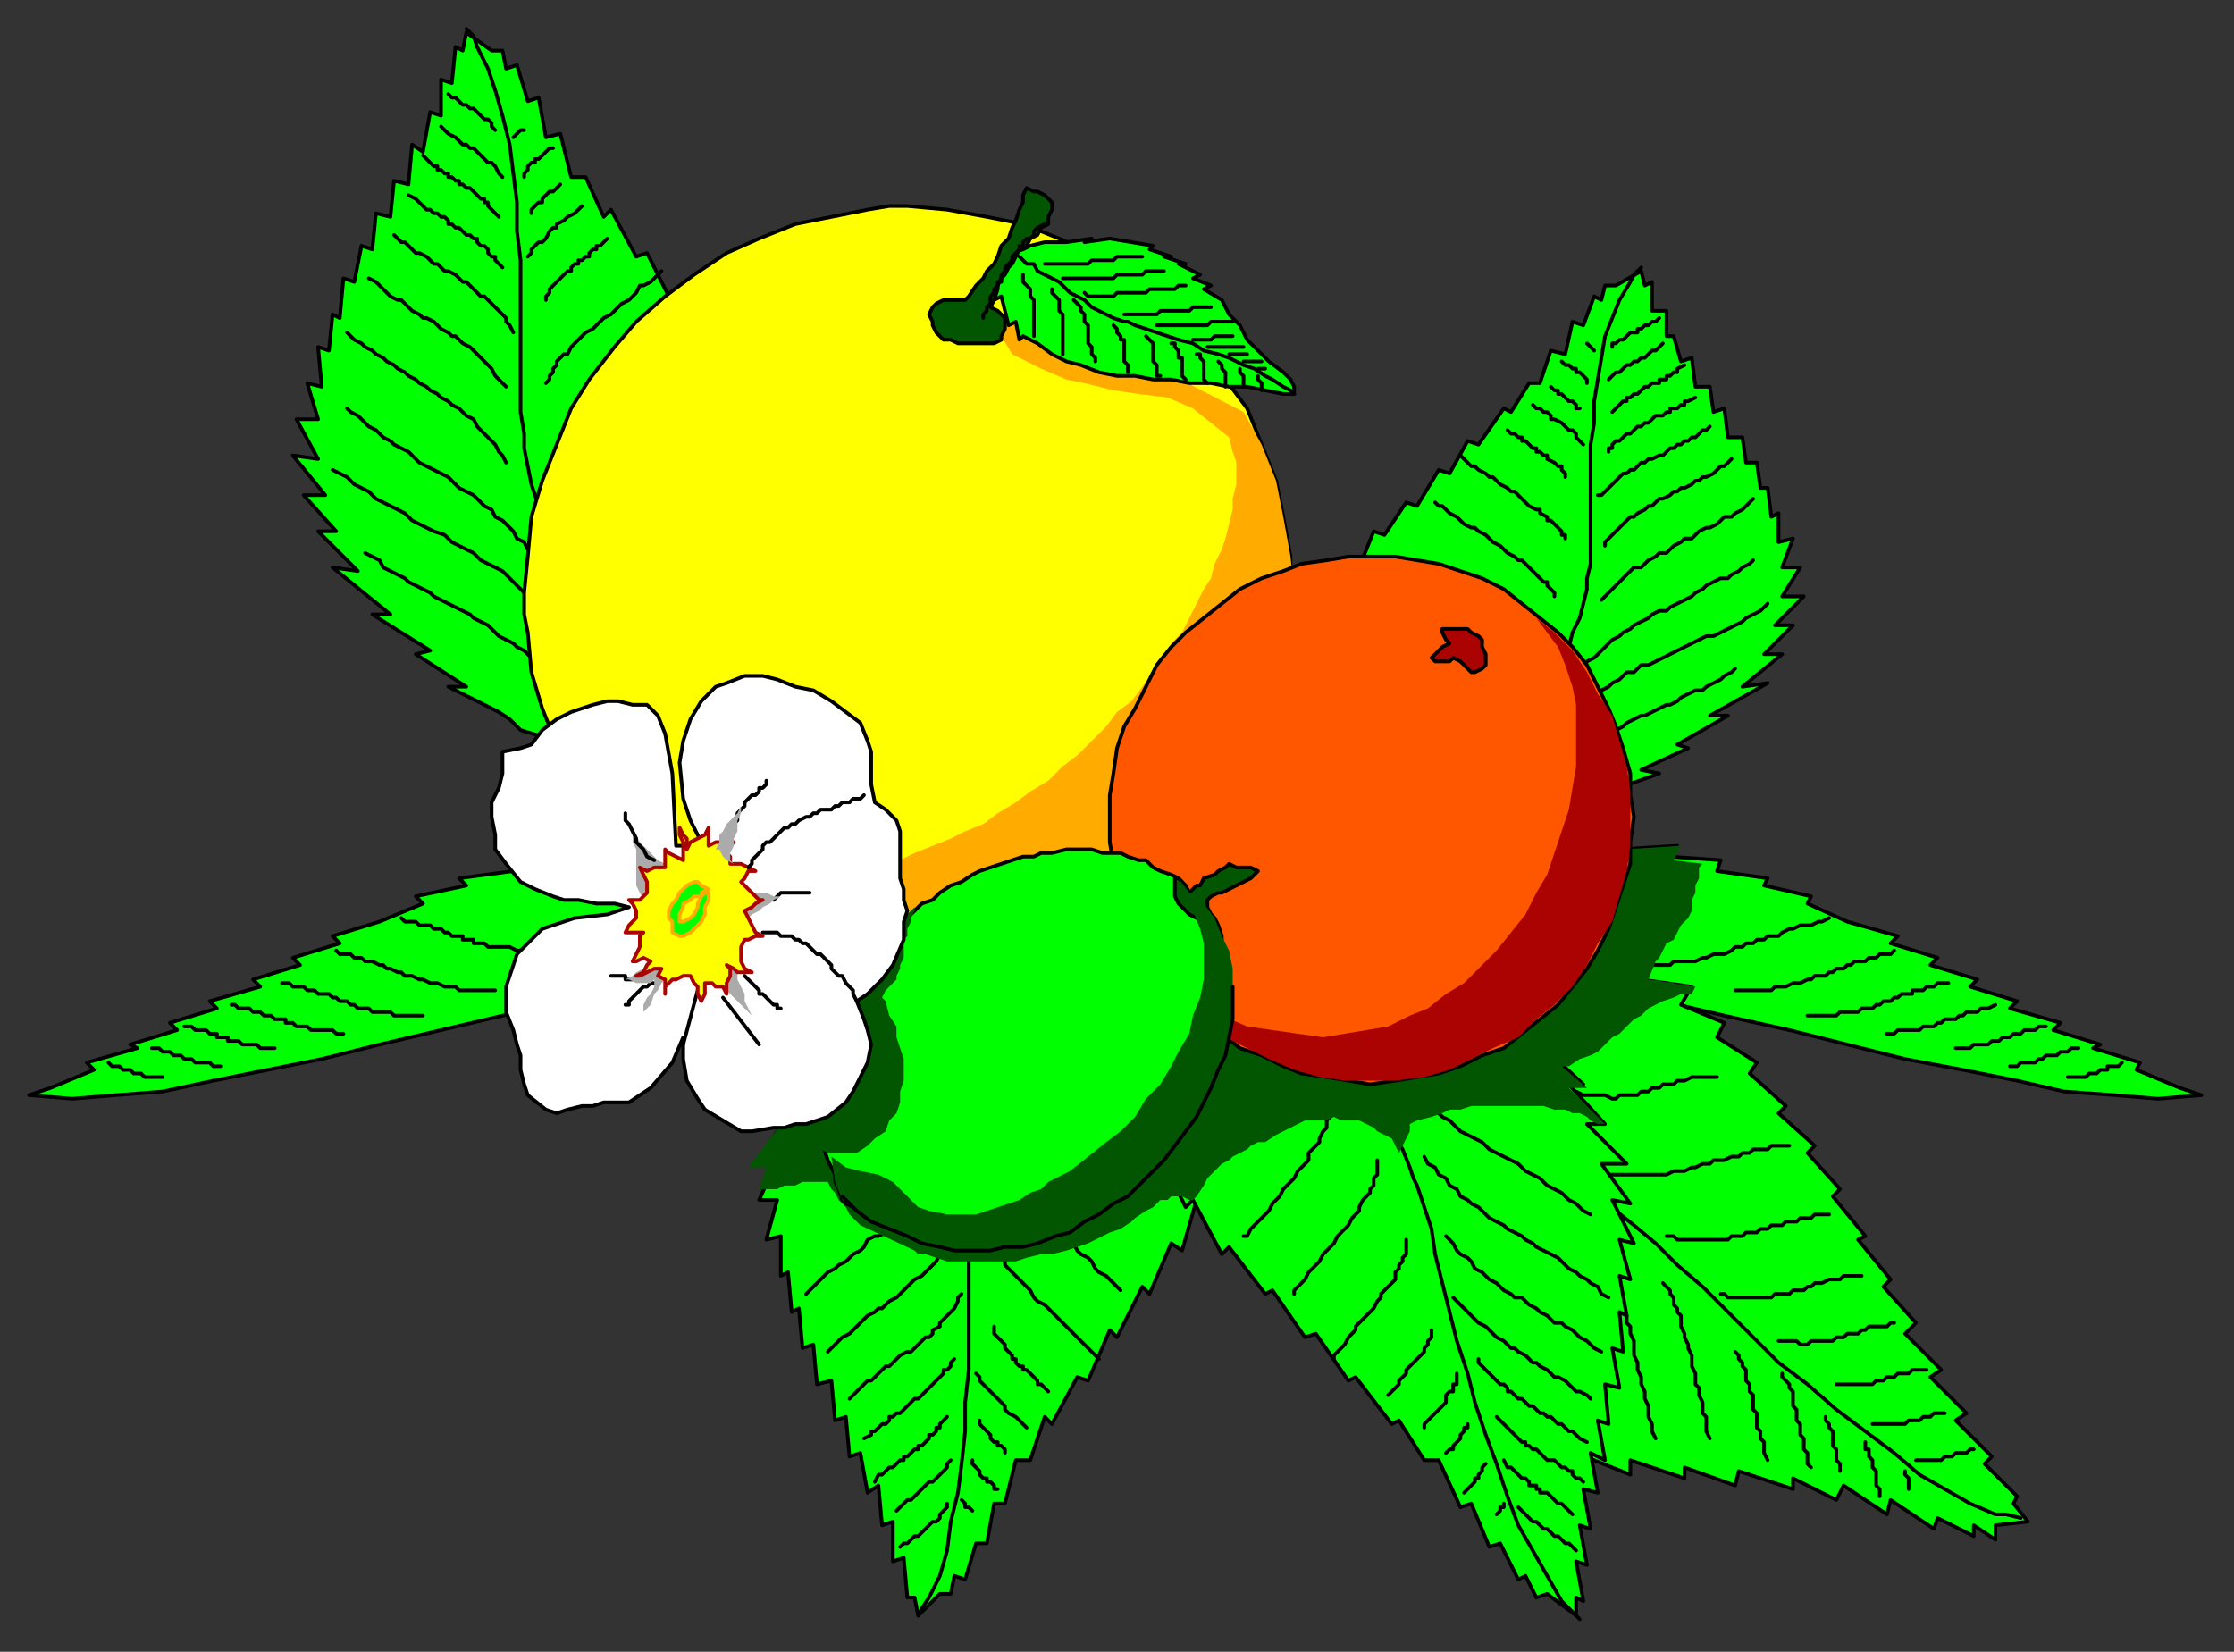 <?xml version="1.0" encoding="UTF-8" standalone="no"?>
<svg
   xmlns:dc="http://purl.org/dc/elements/1.1/"
   xmlns:cc="http://creativecommons.org/ns#"
   xmlns:rdf="http://www.w3.org/1999/02/22-rdf-syntax-ns#"
   xmlns:svg="http://www.w3.org/2000/svg"
   xmlns="http://www.w3.org/2000/svg"
   xmlns:sodipodi="http://sodipodi.sourceforge.net/DTD/sodipodi-0.dtd"
   xmlns:inkscape="http://www.inkscape.org/namespaces/inkscape"
   version="1.0"
   width="163.512mm"
   height="120.915mm"
   id="svg319"
   sodipodi:docname="FRUIT001.WMF">
  <rect width="100%" height="100%" fill="#333333" stroke="none"/>
  <sodipodi:namedview
     pagecolor="#ffffff"
     bordercolor="#666666"
     borderopacity="1"
     objecttolerance="10"
     gridtolerance="10"
     guidetolerance="10"
     inkscape:pageopacity="0"
     inkscape:pageshadow="2"
     inkscape:window-width="640"
     inkscape:window-height="480"
     id="namedview321" />
  <defs
     id="defs3">
    <pattern
       id="WMFhbasepattern"
       patternUnits="userSpaceOnUse"
       width="6"
       height="6"
       x="0"
       y="0" />
  </defs>
  <path
     style="fill:#00ff00;fill-rule:evenodd;fill-opacity:1;stroke:#000000;stroke-width:1px;stroke-linecap:round;stroke-linejoin:round;stroke-miterlimit:4;stroke-dasharray:none;stroke-opacity:1;"
     d="  M 305,237   L 308,238   L 316,244   L 319,248   L 325,252   L 325,255   L 335,261   L 331,261   L 340,270   L 337,270   L 345,282   L 341,282   L 347,296   L 342,295   L 344,309   L 341,307   L 340,321   L 337,319   L 334,334   L 331,332   L 327,346   L 324,344   L 318,358   L 316,356   L 309,370   L 307,368   L 301,382   L 298,381   L 291,394   L 289,392   L 285,404   L 281,404   L 278,416   L 275,416   L 273,427   L 270,427   L 267,437   L 264,436   L 263,441   L 260,441   L 254,447   L 253,442   L 251,442   L 250,431   L 247,432   L 247,421   L 244,422   L 243,411   L 240,413   L 238,402   L 235,403   L 234,392   L 231,393   L 230,382   L 226,383   L 225,372   L 222,373   L 221,362   L 219,363   L 218,352   L 216,353   L 216,342   L 212,343   L 215,332   L 210,332   L 215,321   L 209,322   L 217,310   L 212,310   L 220,299   L 215,299   L 226,287   L 219,288   L 235,275   L 230,274   L 244,264   L 241,263   L 254,254   L 249,253   L 263,245   L 265,243   L 268,240   L 277,237   L 282,236   L 287,235   L 292,234   L 297,234   L 301,235   L 305,237  z "
     id="path5" />
  <path
     style="fill:none;stroke:#000000;stroke-width:1px;stroke-linecap:round;stroke-linejoin:round;stroke-miterlimit:4;stroke-dasharray:none;stroke-opacity:1;"
     d="  M 254,447   L 255,445   L 257,442   L 260,436   L 262,429   L 263,421   L 265,413   L 266,405   L 267,396   L 267,388   L 268,379   L 268,371   L 268,362   L 268,354   L 268,347   L 268,340   L 268,333   L 269,328   L 269,325   L 269,323   L 270,318   L 271,312   L 273,307   L 274,301   L 276,295   L 278,290   L 279,284   L 281,278   L 283,273   L 285,267   L 287,261   L 289,256   L 291,250   L 293,245   L 295,239  "
     id="path7" />
  <path
     style="fill:none;stroke:#000000;stroke-width:1px;stroke-linecap:round;stroke-linejoin:round;stroke-miterlimit:4;stroke-dasharray:none;stroke-opacity:1;"
     d="  M 223,358   L 224,357   L 225,356   L 227,354   L 228,353   L 229,352   L 231,351   L 232,350   L 234,349   L 235,348   L 236,347   L 238,346   L 239,345   L 240,343   L 242,342   L 243,342   L 245,341   L 246,339   L 248,338   L 249,337   L 250,336   L 252,335   L 253,334   L 254,332   L 256,331   L 257,330   L 258,328   L 259,327   L 260,326   L 261,324   L 262,322   L 263,321   L 264,319  "
     id="path9" />
  <path
     style="fill:none;stroke:#000000;stroke-width:1px;stroke-linecap:round;stroke-linejoin:round;stroke-miterlimit:4;stroke-dasharray:none;stroke-opacity:1;"
     d="  M 229,374   L 230,373   L 231,372   L 232,371   L 233,370   L 235,369   L 236,368   L 237,367   L 238,366   L 239,365   L 240,364   L 242,363   L 243,362   L 244,362   L 245,361   L 246,360   L 248,359   L 249,358   L 250,357   L 251,356   L 252,355   L 253,354   L 255,353   L 256,352   L 257,351   L 258,350   L 259,349   L 260,347   L 261,346   L 262,345   L 262,344   L 263,342   L 264,341  "
     id="path11" />
  <path
     style="fill:none;stroke:#000000;stroke-width:1px;stroke-linecap:round;stroke-linejoin:round;stroke-miterlimit:4;stroke-dasharray:none;stroke-opacity:1;"
     d="  M 235,387   L 237,385   L 238,384   L 239,383   L 240,382   L 241,382   L 242,381   L 243,380   L 244,379   L 245,378   L 246,378   L 247,377   L 248,376   L 249,375   L 251,374   L 252,374   L 253,373   L 254,372   L 255,371   L 256,370   L 257,370   L 258,369   L 258,368   L 260,367   L 260,366   L 261,365   L 262,364   L 263,363   L 264,362   L 265,360   L 265,359   L 266,358  "
     id="path13" />
  <path
     style="fill:none;stroke:#000000;stroke-width:1px;stroke-linecap:round;stroke-linejoin:round;stroke-miterlimit:4;stroke-dasharray:none;stroke-opacity:1;"
     d="  M 239,398   L 241,397   L 241,396   L 242,396   L 243,395   L 244,394   L 245,394   L 246,393   L 246,392   L 247,392   L 248,391   L 249,391   L 250,390   L 251,389   L 251,389   L 252,388   L 253,387   L 254,387   L 255,386   L 256,385   L 256,385   L 257,384   L 258,383   L 258,383   L 259,382   L 260,381   L 261,380   L 261,379   L 262,379   L 263,378   L 263,377   L 264,376  "
     id="path15" />
  <path
     style="fill:none;stroke:#000000;stroke-width:1px;stroke-linecap:round;stroke-linejoin:round;stroke-miterlimit:4;stroke-dasharray:none;stroke-opacity:1;"
     d="  M 242,410   L 243,408   L 244,408   L 245,407   L 245,407   L 246,406   L 247,406   L 248,405   L 248,405   L 249,404   L 250,404   L 250,403   L 251,403   L 252,402   L 252,402   L 253,401   L 254,401   L 254,400   L 255,400   L 256,399   L 256,399   L 257,398   L 257,397   L 258,397   L 259,396   L 259,395   L 260,395   L 260,394   L 261,393   L 261,393   L 262,392  "
     id="path17" />
  <path
     style="fill:none;stroke:#000000;stroke-width:1px;stroke-linecap:round;stroke-linejoin:round;stroke-miterlimit:4;stroke-dasharray:none;stroke-opacity:1;"
     d="  M 248,418   L 249,417   L 250,416   L 251,415   L 252,415   L 253,414   L 254,413   L 255,412   L 256,411   L 257,410   L 258,410   L 259,409   L 260,408   L 261,407   L 262,406   L 262,405   L 263,404  "
     id="path19" />
  <path
     style="fill:none;stroke:#000000;stroke-width:1px;stroke-linecap:round;stroke-linejoin:round;stroke-miterlimit:4;stroke-dasharray:none;stroke-opacity:1;"
     d="  M 249,428   L 250,427   L 251,427   L 252,426   L 253,425   L 254,425   L 255,424   L 256,423   L 256,423   L 257,422   L 258,421   L 259,421   L 260,420   L 260,419   L 261,418   L 262,417   L 262,416  "
     id="path21" />
  <path
     style="fill:none;stroke:#000000;stroke-width:1px;stroke-linecap:round;stroke-linejoin:round;stroke-miterlimit:4;stroke-dasharray:none;stroke-opacity:1;"
     d="  M 277,320   L 278,322   L 278,323   L 279,324   L 279,325   L 280,326   L 280,327   L 281,328   L 282,329   L 283,331   L 284,332   L 285,333   L 286,334   L 288,336   L 289,337   L 290,338   L 291,339   L 293,341   L 294,342   L 295,343   L 297,344   L 298,346   L 299,347   L 301,348   L 302,349   L 303,351   L 304,352   L 306,353   L 307,354   L 308,355   L 309,356   L 310,357  "
     id="path23" />
  <path
     style="fill:none;stroke:#000000;stroke-width:1px;stroke-linecap:round;stroke-linejoin:round;stroke-miterlimit:4;stroke-dasharray:none;stroke-opacity:1;"
     d="  M 275,343   L 275,344   L 276,345   L 276,346   L 276,347   L 277,348   L 278,349   L 278,350   L 279,351   L 280,352   L 281,353   L 282,354   L 283,355   L 284,356   L 285,357   L 286,359   L 287,360   L 289,361   L 290,362   L 291,363   L 292,364   L 293,365   L 295,367   L 296,368   L 297,369   L 298,370   L 299,371   L 300,372   L 301,373   L 302,374   L 303,375   L 304,376  "
     id="path25" />
  <path
     style="fill:none;stroke:#000000;stroke-width:1px;stroke-linecap:round;stroke-linejoin:round;stroke-miterlimit:4;stroke-dasharray:none;stroke-opacity:1;"
     d="  M 275,367   L 275,368   L 275,369   L 276,370   L 277,371   L 278,372   L 278,373   L 279,374   L 280,375   L 280,376   L 281,376   L 281,377   L 282,378   L 283,378   L 283,379   L 284,379   L 285,380   L 286,381   L 286,381   L 287,382   L 287,383   L 288,383   L 289,384   L 290,385  "
     id="path27" />
  <path
     style="fill:none;stroke:#000000;stroke-width:1px;stroke-linecap:round;stroke-linejoin:round;stroke-miterlimit:4;stroke-dasharray:none;stroke-opacity:1;"
     d="  M 270,380   L 270,380   L 271,381   L 271,382   L 272,383   L 273,384   L 274,385   L 275,386   L 276,387   L 277,388   L 278,389   L 278,390   L 279,391   L 281,392   L 282,393   L 283,394   L 284,395  "
     id="path29" />
  <path
     style="fill:none;stroke:#000000;stroke-width:1px;stroke-linecap:round;stroke-linejoin:round;stroke-miterlimit:4;stroke-dasharray:none;stroke-opacity:1;"
     d="  M 271,393   L 271,394   L 272,395   L 272,395   L 273,396   L 274,397   L 274,398   L 275,399   L 276,399   L 276,400   L 277,400   L 278,401   L 278,402  "
     id="path31" />
  <path
     style="fill:none;stroke:#000000;stroke-width:1px;stroke-linecap:round;stroke-linejoin:round;stroke-miterlimit:4;stroke-dasharray:none;stroke-opacity:1;"
     d="  M 269,404   L 269,405   L 269,405   L 270,406   L 271,407   L 271,408   L 272,409   L 273,409   L 273,410   L 274,410   L 275,411   L 275,412   L 276,412  "
     id="path33" />
  <path
     style="fill:none;stroke:#000000;stroke-width:1px;stroke-linecap:round;stroke-linejoin:round;stroke-miterlimit:4;stroke-dasharray:none;stroke-opacity:1;"
     d="  M 266,415   L 267,416   L 267,417   L 268,417   L 269,418  "
     id="path35" />
  <path
     style="fill:#00ff00;fill-rule:evenodd;fill-opacity:1;stroke:#000000;stroke-width:1px;stroke-linecap:round;stroke-linejoin:round;stroke-miterlimit:4;stroke-dasharray:none;stroke-opacity:1;"
     d="  M 342,268   L 363,267   L 383,268   L 403,269   L 422,271   L 441,274   L 460,277   L 477,281   L 495,285   L 511,289   L 527,293   L 543,296   L 558,299   L 571,302   L 585,303   L 597,304   L 609,303   L 603,301   L 591,296   L 592,294   L 579,290   L 581,289   L 568,285   L 570,283   L 556,279   L 558,277   L 545,273   L 547,271   L 534,267   L 536,265   L 523,261   L 525,259   L 511,255   L 500,250   L 501,248   L 488,245   L 489,243   L 475,241   L 476,238   L 462,237   L 464,234   L 448,235   L 449,232   L 434,233   L 436,230   L 419,233   L 422,229   L 403,234   L 404,231   L 388,236   L 388,234   L 375,239   L 375,236   L 363,242   L 360,242   L 357,243   L 352,248   L 349,250   L 348,253   L 345,256   L 345,259   L 344,264   L 342,268  z "
     id="path37" />
  <path
     style="fill:none;stroke:#000000;stroke-width:1px;stroke-linecap:round;stroke-linejoin:round;stroke-miterlimit:4;stroke-dasharray:none;stroke-opacity:1;"
     d="  M 506,254   L 504,255   L 503,255   L 501,256   L 500,256   L 498,256   L 496,257   L 495,257   L 493,258   L 492,259   L 490,259   L 489,259   L 488,260   L 486,260   L 485,261   L 483,261   L 482,262   L 480,262   L 479,263   L 477,264   L 476,264   L 474,264   L 472,265   L 471,265   L 469,266   L 467,266   L 465,266   L 463,266   L 462,267   L 460,267   L 458,267   L 456,267   L 453,267  "
     id="path39" />
  <path
     style="fill:none;stroke:#000000;stroke-width:1px;stroke-linecap:round;stroke-linejoin:round;stroke-miterlimit:4;stroke-dasharray:none;stroke-opacity:1;"
     d="  M 524,263   L 523,264   L 521,264   L 520,264   L 519,265   L 517,265   L 516,266   L 515,266   L 513,266   L 512,267   L 511,267   L 510,268   L 508,268   L 507,269   L 506,269   L 505,270   L 504,270   L 502,270   L 501,271   L 500,271   L 498,272   L 497,272   L 496,272   L 494,273   L 493,273   L 491,273   L 490,274   L 488,274   L 487,274   L 485,274   L 483,274   L 482,274   L 480,274  "
     id="path41" />
  <path
     style="fill:none;stroke:#000000;stroke-width:1px;stroke-linecap:round;stroke-linejoin:round;stroke-miterlimit:4;stroke-dasharray:none;stroke-opacity:1;"
     d="  M 539,272   L 538,272   L 536,272   L 535,273   L 534,273   L 533,273   L 532,274   L 531,274   L 529,274   L 529,275   L 527,275   L 526,275   L 525,276   L 524,276   L 523,277   L 522,277   L 521,277   L 520,278   L 519,278   L 518,279   L 516,279   L 515,279   L 514,280   L 513,280   L 512,280   L 510,280   L 509,280   L 508,281   L 506,281   L 505,281   L 503,281   L 502,281   L 500,281  "
     id="path43" />
  <path
     style="fill:none;stroke:#000000;stroke-width:1px;stroke-linecap:round;stroke-linejoin:round;stroke-miterlimit:4;stroke-dasharray:none;stroke-opacity:1;"
     d="  M 552,278   L 552,278   L 550,279   L 550,279   L 549,279   L 548,279   L 547,280   L 546,280   L 545,280   L 544,280   L 543,281   L 543,281   L 542,281   L 541,282   L 540,282   L 539,282   L 538,282   L 537,283   L 536,283   L 536,283   L 535,284   L 534,284   L 533,284   L 532,284   L 531,285   L 530,285   L 529,285   L 528,285   L 526,285   L 525,285   L 524,286   L 523,286   L 522,286  "
     id="path45" />
  <path
     style="fill:none;stroke:#000000;stroke-width:1px;stroke-linecap:round;stroke-linejoin:round;stroke-miterlimit:4;stroke-dasharray:none;stroke-opacity:1;"
     d="  M 566,284   L 564,284   L 564,284   L 563,285   L 562,285   L 561,285   L 561,285   L 560,285   L 559,286   L 558,286   L 558,286   L 557,286   L 556,287   L 556,287   L 555,287   L 554,287   L 553,288   L 553,288   L 552,288   L 551,288   L 550,289   L 550,289   L 549,289   L 548,289   L 547,289   L 546,289   L 545,290   L 545,290   L 544,290   L 543,290   L 541,290   L 541,290  "
     id="path47" />
  <path
     style="fill:none;stroke:#000000;stroke-width:1px;stroke-linecap:round;stroke-linejoin:round;stroke-miterlimit:4;stroke-dasharray:none;stroke-opacity:1;"
     d="  M 575,290   L 574,290   L 573,290   L 573,290   L 572,291   L 571,291   L 570,291   L 569,292   L 567,292   L 566,292   L 565,293   L 565,293   L 564,293   L 563,294   L 562,294   L 562,294   L 561,294   L 560,294   L 560,294   L 559,294   L 558,295   L 558,295   L 557,295   L 556,295  "
     id="path49" />
  <path
     style="fill:none;stroke:#000000;stroke-width:1px;stroke-linecap:round;stroke-linejoin:round;stroke-miterlimit:4;stroke-dasharray:none;stroke-opacity:1;"
     d="  M 587,294   L 586,295   L 585,295   L 584,295   L 583,295   L 583,296   L 582,296   L 581,296   L 580,297   L 579,297   L 578,297   L 577,298   L 576,298   L 575,298   L 574,298   L 573,298   L 572,298   L 572,298  "
     id="path51" />
  <path
     style="fill:#00ff00;fill-rule:evenodd;fill-opacity:1;stroke:#000000;stroke-width:1px;stroke-linecap:round;stroke-linejoin:round;stroke-miterlimit:4;stroke-dasharray:none;stroke-opacity:1;"
     d="  M 348,293   L 348,297   L 349,310   L 352,316   L 353,325   L 355,328   L 356,342   L 358,338   L 362,356   L 363,351   L 371,370   L 373,366   L 382,383   L 383,378   L 395,391   L 395,386   L 408,398   L 408,393   L 422,402   L 422,398   L 437,406   L 436,402   L 451,408   L 451,404   L 466,409   L 466,406   L 480,411   L 481,407   L 496,412   L 496,409   L 508,415   L 510,411   L 522,419   L 523,415   L 535,423   L 536,420   L 546,425   L 546,422   L 552,426   L 552,422   L 561,421   L 557,416   L 558,414   L 549,405   L 551,403   L 541,393   L 544,391   L 534,381   L 537,379   L 527,369   L 530,366   L 521,356   L 523,354   L 514,343   L 516,342   L 507,331   L 509,329   L 500,319   L 502,317   L 492,308   L 494,306   L 484,297   L 486,294   L 475,287   L 477,283   L 465,278   L 468,273   L 454,271   L 457,266   L 442,264   L 445,260   L 429,260   L 433,254   L 415,258   L 417,253   L 400,258   L 400,254   L 386,258   L 388,253   L 375,260   L 372,260   L 368,260   L 361,266   L 357,270   L 355,274   L 351,278   L 349,284   L 348,288   L 348,293  z "
     id="path53" />
  <path
     style="fill:none;stroke:#000000;stroke-width:1px;stroke-linecap:round;stroke-linejoin:round;stroke-miterlimit:4;stroke-dasharray:none;stroke-opacity:1;"
     d="  M 559,420   L 555,419   L 552,419   L 545,416   L 538,412   L 531,408   L 524,402   L 516,396   L 508,390   L 500,383   L 492,377   L 485,370   L 478,363   L 471,356   L 464,350   L 458,344   L 452,339   L 447,335   L 445,333   L 442,331   L 437,328   L 432,324   L 426,321   L 421,318   L 415,315   L 409,311   L 403,308   L 397,305   L 391,302   L 384,300   L 379,297   L 373,294   L 367,291   L 361,289   L 355,286  "
     id="path55" />
  <path
     style="fill:none;stroke:#000000;stroke-width:1px;stroke-linecap:round;stroke-linejoin:round;stroke-miterlimit:4;stroke-dasharray:none;stroke-opacity:1;"
     d="  M 495,317   L 494,317   L 492,317   L 490,317   L 489,318   L 487,318   L 485,318   L 484,319   L 482,319   L 481,320   L 479,320   L 477,321   L 476,321   L 474,321   L 473,322   L 471,322   L 469,323   L 468,323   L 466,324   L 465,324   L 463,324   L 461,325   L 460,325   L 458,325   L 456,325   L 454,325   L 453,325   L 449,325   L 447,325   L 445,325   L 443,324   L 441,324  "
     id="path57" />
  <path
     style="fill:none;stroke:#000000;stroke-width:1px;stroke-linecap:round;stroke-linejoin:round;stroke-miterlimit:4;stroke-dasharray:none;stroke-opacity:1;"
     d="  M 506,336   L 505,336   L 504,336   L 502,336   L 501,337   L 499,337   L 498,337   L 497,338   L 495,338   L 494,338   L 493,339   L 491,339   L 490,339   L 489,340   L 487,340   L 486,341   L 485,341   L 483,341   L 482,342   L 481,342   L 479,342   L 478,343   L 476,343   L 475,343   L 473,343   L 472,343   L 470,343   L 469,343   L 467,343   L 466,343   L 464,343   L 463,342   L 461,342  "
     id="path59" />
  <path
     style="fill:none;stroke:#000000;stroke-width:1px;stroke-linecap:round;stroke-linejoin:round;stroke-miterlimit:4;stroke-dasharray:none;stroke-opacity:1;"
     d="  M 515,353   L 514,353   L 513,353   L 512,353   L 510,353   L 509,354   L 508,354   L 507,354   L 506,354   L 504,355   L 503,355   L 502,355   L 501,356   L 500,356   L 499,357   L 497,357   L 496,357   L 495,358   L 494,358   L 493,358   L 491,358   L 490,359   L 489,359   L 488,359   L 486,359   L 485,359   L 484,359   L 483,359   L 481,359   L 480,359   L 478,359   L 477,358   L 476,358  "
     id="path61" />
  <path
     style="fill:none;stroke:#000000;stroke-width:1px;stroke-linecap:round;stroke-linejoin:round;stroke-miterlimit:4;stroke-dasharray:none;stroke-opacity:1;"
     d="  M 524,366   L 523,366   L 522,367   L 521,367   L 520,367   L 519,367   L 518,367   L 517,367   L 516,368   L 516,368   L 515,368   L 514,369   L 513,369   L 512,369   L 511,369   L 510,370   L 509,370   L 508,370   L 507,371   L 506,371   L 505,371   L 504,371   L 503,371   L 502,371   L 501,371   L 500,372   L 499,372   L 498,372   L 497,371   L 496,371   L 495,371   L 494,371   L 492,371  "
     id="path63" />
  <path
     style="fill:none;stroke:#000000;stroke-width:1px;stroke-linecap:round;stroke-linejoin:round;stroke-miterlimit:4;stroke-dasharray:none;stroke-opacity:1;"
     d="  M 533,379   L 531,379   L 530,379   L 530,379   L 529,379   L 528,380   L 527,380   L 527,380   L 526,380   L 525,380   L 524,381   L 524,381   L 523,381   L 522,381   L 521,382   L 521,382   L 520,382   L 519,382   L 518,383   L 517,383   L 517,383   L 516,383   L 515,383   L 514,383   L 513,383   L 512,383   L 512,383   L 511,383   L 510,383   L 509,383   L 508,383  "
     id="path65" />
  <path
     style="fill:none;stroke:#000000;stroke-width:1px;stroke-linecap:round;stroke-linejoin:round;stroke-miterlimit:4;stroke-dasharray:none;stroke-opacity:1;"
     d="  M 538,391   L 537,391   L 536,391   L 536,391   L 535,391   L 534,392   L 533,392   L 532,392   L 531,393   L 529,393   L 529,393   L 528,393   L 527,394   L 526,394   L 525,394   L 524,394   L 524,394   L 523,394   L 523,394   L 522,394   L 521,394   L 521,394   L 520,394   L 519,394   L 518,394  "
     id="path67" />
  <path
     style="fill:none;stroke:#000000;stroke-width:1px;stroke-linecap:round;stroke-linejoin:round;stroke-miterlimit:4;stroke-dasharray:none;stroke-opacity:1;"
     d="  M 546,401   L 545,401   L 544,402   L 543,402   L 543,402   L 541,402   L 540,403   L 540,403   L 538,403   L 537,404   L 537,404   L 535,404   L 534,404   L 533,404   L 532,404   L 531,404   L 530,404  "
     id="path69" />
  <path
     style="fill:none;stroke:#000000;stroke-width:1px;stroke-linecap:round;stroke-linejoin:round;stroke-miterlimit:4;stroke-dasharray:none;stroke-opacity:1;"
     d="  M 460,355   L 461,356   L 462,357   L 462,358   L 463,359   L 463,360   L 463,361   L 464,362   L 464,363   L 465,364   L 465,366   L 465,367   L 466,369   L 466,370   L 467,372   L 467,373   L 468,375   L 468,377   L 468,378   L 469,380   L 469,381   L 469,383   L 470,384   L 470,386   L 471,388   L 471,389   L 471,391   L 472,392   L 472,394   L 472,395   L 472,396   L 473,398  "
     id="path71" />
  <path
     style="fill:none;stroke:#000000;stroke-width:1px;stroke-linecap:round;stroke-linejoin:round;stroke-miterlimit:4;stroke-dasharray:none;stroke-opacity:1;"
     d="  M 443,345   L 444,347   L 444,348   L 445,349   L 445,350   L 446,351   L 446,353   L 447,354   L 448,356   L 448,357   L 449,359   L 449,360   L 449,362   L 450,364   L 450,366   L 451,367   L 451,369   L 452,371   L 452,373   L 452,375   L 453,377   L 453,379   L 454,381   L 454,383   L 455,385   L 455,387   L 456,389   L 456,391   L 456,392   L 457,394   L 457,396   L 458,398  "
     id="path73" />
  <path
     style="fill:none;stroke:#000000;stroke-width:1px;stroke-linecap:round;stroke-linejoin:round;stroke-miterlimit:4;stroke-dasharray:none;stroke-opacity:1;"
     d="  M 480,374   L 481,375   L 481,376   L 482,377   L 482,378   L 482,378   L 483,379   L 483,380   L 483,381   L 483,382   L 484,383   L 484,384   L 484,385   L 485,386   L 485,387   L 485,389   L 485,390   L 486,391   L 486,392   L 486,393   L 486,395   L 487,396   L 487,397   L 487,398   L 488,399   L 488,400   L 488,401   L 488,402   L 489,404   L 489,404  "
     id="path75" />
  <path
     style="fill:none;stroke:#000000;stroke-width:1px;stroke-linecap:round;stroke-linejoin:round;stroke-miterlimit:4;stroke-dasharray:none;stroke-opacity:1;"
     d="  M 493,380   L 493,381   L 494,382   L 495,383   L 495,384   L 495,384   L 496,385   L 496,386   L 496,387   L 496,388   L 496,389   L 497,390   L 497,391   L 497,392   L 497,393   L 498,394   L 498,395   L 498,396   L 498,397   L 499,398   L 499,399   L 499,400   L 499,401   L 500,402   L 500,403   L 500,404   L 500,404   L 500,405   L 501,406  "
     id="path77" />
  <path
     style="fill:none;stroke:#000000;stroke-width:1px;stroke-linecap:round;stroke-linejoin:round;stroke-miterlimit:4;stroke-dasharray:none;stroke-opacity:1;"
     d="  M 505,392   L 505,393   L 506,394   L 506,395   L 506,395   L 507,396   L 507,397   L 507,398   L 507,400   L 508,401   L 508,402   L 508,403   L 508,404   L 509,405   L 509,406   L 509,407  "
     id="path79" />
  <path
     style="fill:none;stroke:#000000;stroke-width:1px;stroke-linecap:round;stroke-linejoin:round;stroke-miterlimit:4;stroke-dasharray:none;stroke-opacity:1;"
     d="  M 516,399   L 516,400   L 516,401   L 517,401   L 517,402   L 517,403   L 518,404   L 518,405   L 518,406   L 519,407   L 519,409   L 519,410   L 519,411   L 520,412   L 520,413   L 520,414  "
     id="path81" />
  <path
     style="fill:none;stroke:#000000;stroke-width:1px;stroke-linecap:round;stroke-linejoin:round;stroke-miterlimit:4;stroke-dasharray:none;stroke-opacity:1;"
     d="  M 527,407   L 527,407   L 527,408   L 528,409   L 528,409   L 528,410   L 528,411   L 528,412  "
     id="path83" />
  <path
     style="fill:none;stroke:#000000;stroke-width:1px;stroke-linecap:round;stroke-linejoin:round;stroke-miterlimit:4;stroke-dasharray:none;stroke-opacity:1;"
     d="  M 475,298   L 473,298   L 471,298   L 469,298   L 468,298   L 466,299   L 465,299   L 464,299   L 463,300   L 462,300   L 461,300   L 460,300   L 459,301   L 458,301   L 457,301   L 456,302   L 456,302   L 455,302   L 454,302   L 453,303   L 452,303   L 450,303   L 449,303   L 448,303   L 447,304   L 446,304   L 444,303   L 443,303   L 441,303   L 440,303   L 438,303   L 436,302  "
     id="path85" />
  <path
     style="fill:#00ff00;fill-rule:evenodd;fill-opacity:1;stroke:#000000;stroke-width:1px;stroke-linecap:round;stroke-linejoin:round;stroke-miterlimit:4;stroke-dasharray:none;stroke-opacity:1;"
     d="  M 333,237   L 331,239   L 323,244   L 322,249   L 317,253   L 317,255   L 309,262   L 313,261   L 306,271   L 310,271   L 304,283   L 308,283   L 306,297   L 310,295   L 312,309   L 314,307   L 319,322   L 321,320   L 328,334   L 330,332   L 338,347   L 340,345   L 350,358   L 352,357   L 361,370   L 364,369   L 373,382   L 375,381   L 385,394   L 387,393   L 394,404   L 398,404   L 404,417   L 407,416   L 412,428   L 415,427   L 420,437   L 422,436   L 425,442   L 428,441   L 436,447   L 436,442   L 438,443   L 436,432   L 439,433   L 437,422   L 440,423   L 438,412   L 442,413   L 440,402   L 444,404   L 442,393   L 445,394   L 444,383   L 448,384   L 446,373   L 449,374   L 448,363   L 450,364   L 448,353   L 451,354   L 448,343   L 452,344   L 446,332   L 451,333   L 443,322   L 450,322   L 439,311   L 444,311   L 433,299   L 438,300   L 424,287   L 431,288   L 413,275   L 418,275   L 400,264   L 403,263   L 388,254   L 393,253   L 377,246   L 374,244   L 371,241   L 361,237   L 356,236   L 351,235   L 345,234   L 340,235   L 336,235   L 333,237  z "
     id="path87" />
  <path
     style="fill:none;stroke:#000000;stroke-width:1px;stroke-linecap:round;stroke-linejoin:round;stroke-miterlimit:4;stroke-dasharray:none;stroke-opacity:1;"
     d="  M 437,448   L 434,445   L 432,443   L 428,436   L 424,429   L 420,422   L 417,414   L 414,405   L 411,397   L 408,388   L 406,380   L 403,371   L 401,363   L 399,355   L 397,347   L 396,340   L 394,334   L 392,328   L 391,326   L 390,323   L 388,318   L 385,313   L 383,307   L 380,302   L 377,296   L 374,290   L 370,285   L 367,279   L 364,273   L 360,267   L 357,262   L 353,256   L 350,251   L 347,245   L 344,240  "
     id="path89" />
  <path
     style="fill:none;stroke:#000000;stroke-width:1px;stroke-linecap:round;stroke-linejoin:round;stroke-miterlimit:4;stroke-dasharray:none;stroke-opacity:1;"
     d="  M 445,359   L 443,358   L 442,356   L 440,355   L 439,354   L 437,353   L 436,352   L 434,351   L 432,349   L 431,348   L 429,347   L 427,346   L 425,345   L 424,344   L 422,343   L 421,342   L 419,341   L 417,340   L 416,339   L 414,338   L 412,337   L 411,336   L 409,334   L 407,333   L 406,332   L 404,331   L 403,329   L 401,328   L 400,326   L 398,325   L 397,323   L 395,322   L 394,320  "
     id="path91" />
  <path
     style="fill:none;stroke:#000000;stroke-width:1px;stroke-linecap:round;stroke-linejoin:round;stroke-miterlimit:4;stroke-dasharray:none;stroke-opacity:1;"
     d="  M 440,336   L 438,335   L 436,333   L 434,332   L 432,330   L 430,329   L 428,328   L 426,326   L 424,325   L 422,324   L 420,322   L 418,321   L 416,320   L 414,319   L 412,318   L 410,316   L 408,315   L 406,314   L 404,313   L 402,311   L 401,310   L 399,309   L 397,307   L 395,306   L 393,304   L 391,303   L 389,301   L 387,299   L 386,298   L 384,296   L 382,294   L 380,292   L 379,290  "
     id="path93" />
  <path
     style="fill:none;stroke:#000000;stroke-width:1px;stroke-linecap:round;stroke-linejoin:round;stroke-miterlimit:4;stroke-dasharray:none;stroke-opacity:1;"
     d="  M 443,374   L 441,373   L 440,372   L 439,371   L 437,370   L 436,369   L 435,368   L 433,367   L 432,366   L 430,366   L 429,365   L 428,364   L 426,363   L 425,362   L 423,361   L 422,360   L 421,359   L 419,359   L 418,358   L 416,357   L 415,356   L 414,355   L 412,354   L 411,353   L 410,352   L 408,351   L 407,349   L 406,348   L 404,347   L 403,346   L 402,344   L 401,343   L 400,342  "
     id="path95" />
  <path
     style="fill:none;stroke:#000000;stroke-width:1px;stroke-linecap:round;stroke-linejoin:round;stroke-miterlimit:4;stroke-dasharray:none;stroke-opacity:1;"
     d="  M 440,387   L 439,386   L 437,385   L 436,385   L 435,384   L 434,383   L 433,382   L 431,381   L 430,381   L 429,380   L 428,379   L 426,378   L 425,377   L 424,377   L 423,376   L 422,375   L 420,374   L 419,373   L 418,373   L 417,372   L 416,371   L 414,370   L 413,369   L 412,368   L 411,367   L 409,366   L 408,365   L 407,364   L 406,363   L 405,362   L 404,361   L 403,360   L 402,359  "
     id="path97" />
  <path
     style="fill:none;stroke:#000000;stroke-width:1px;stroke-linecap:round;stroke-linejoin:round;stroke-miterlimit:4;stroke-dasharray:none;stroke-opacity:1;"
     d="  M 439,399   L 437,398   L 436,397   L 435,396   L 434,396   L 433,395   L 432,394   L 431,394   L 430,393   L 429,392   L 428,392   L 427,391   L 426,391   L 425,390   L 424,389   L 423,389   L 422,388   L 421,387   L 420,387   L 419,386   L 418,385   L 417,385   L 417,384   L 416,383   L 415,383   L 414,382   L 413,381   L 412,380   L 411,379   L 410,378   L 409,377   L 409,376  "
     id="path99" />
  <path
     style="fill:none;stroke:#000000;stroke-width:1px;stroke-linecap:round;stroke-linejoin:round;stroke-miterlimit:4;stroke-dasharray:none;stroke-opacity:1;"
     d="  M 438,410   L 437,409   L 436,409   L 435,408   L 435,407   L 434,407   L 433,406   L 432,406   L 431,405   L 431,405   L 430,404   L 429,404   L 428,404   L 427,403   L 426,402   L 426,402   L 425,401   L 424,401   L 423,400   L 422,400   L 422,399   L 421,399   L 420,398   L 419,397   L 419,397   L 418,396   L 417,395   L 417,395   L 416,394   L 415,393   L 414,392  "
     id="path101" />
  <path
     style="fill:none;stroke:#000000;stroke-width:1px;stroke-linecap:round;stroke-linejoin:round;stroke-miterlimit:4;stroke-dasharray:none;stroke-opacity:1;"
     d="  M 435,419   L 434,418   L 433,417   L 433,417   L 432,416   L 431,416   L 430,415   L 430,415   L 429,414   L 428,413   L 427,413   L 426,413   L 426,412   L 425,412   L 425,411   L 424,411   L 423,411   L 423,410   L 422,409   L 421,409   L 420,408   L 419,407   L 418,406   L 417,406   L 416,404  "
     id="path103" />
  <path
     style="fill:none;stroke:#000000;stroke-width:1px;stroke-linecap:round;stroke-linejoin:round;stroke-miterlimit:4;stroke-dasharray:none;stroke-opacity:1;"
     d="  M 436,429   L 435,428   L 434,427   L 433,427   L 432,426   L 431,425   L 430,425   L 429,424   L 428,423   L 427,423   L 426,422   L 425,421   L 424,421   L 423,420   L 422,419   L 421,418   L 420,417  "
     id="path105" />
  <path
     style="fill:none;stroke:#000000;stroke-width:1px;stroke-linecap:round;stroke-linejoin:round;stroke-miterlimit:4;stroke-dasharray:none;stroke-opacity:1;"
     d="  M 381,321   L 381,323   L 381,324   L 381,325   L 380,326   L 380,327   L 380,328   L 379,329   L 379,330   L 378,331   L 377,332   L 376,334   L 376,335   L 375,336   L 374,337   L 373,339   L 372,340   L 371,341   L 370,342   L 369,344   L 368,345   L 367,346   L 366,347   L 365,349   L 364,350   L 363,351   L 362,352   L 361,354   L 360,355   L 359,356   L 358,357   L 358,358  "
     id="path107" />
  <path
     style="fill:none;stroke:#000000;stroke-width:1px;stroke-linecap:round;stroke-linejoin:round;stroke-miterlimit:4;stroke-dasharray:none;stroke-opacity:1;"
     d="  M 368,306   L 368,307   L 368,308   L 368,309   L 367,310   L 367,311   L 367,312   L 366,313   L 365,315   L 365,316   L 364,317   L 363,318   L 362,319   L 362,321   L 361,322   L 360,323   L 359,324   L 358,326   L 357,327   L 356,328   L 355,329   L 354,331   L 353,332   L 352,333   L 351,335   L 350,336   L 349,337   L 348,338   L 347,339   L 346,340   L 345,342   L 344,342  "
     id="path109" />
  <path
     style="fill:none;stroke:#000000;stroke-width:1px;stroke-linecap:round;stroke-linejoin:round;stroke-miterlimit:4;stroke-dasharray:none;stroke-opacity:1;"
     d="  M 389,343   L 389,345   L 389,346   L 389,347   L 389,347   L 388,348   L 388,349   L 387,350   L 387,351   L 386,352   L 386,354   L 385,355   L 384,356   L 383,357   L 382,358   L 382,359   L 381,360   L 380,362   L 379,363   L 378,364   L 377,365   L 376,366   L 375,367   L 375,368   L 374,369   L 373,370   L 372,372   L 371,373   L 370,374   L 369,375   L 369,376  "
     id="path111" />
  <path
     style="fill:none;stroke:#000000;stroke-width:1px;stroke-linecap:round;stroke-linejoin:round;stroke-miterlimit:4;stroke-dasharray:none;stroke-opacity:1;"
     d="  M 396,368   L 396,369   L 396,370   L 395,371   L 395,372   L 394,373   L 394,374   L 393,375   L 392,376   L 392,376   L 391,377   L 391,377   L 390,378   L 389,379   L 389,380   L 388,381   L 388,381   L 387,382   L 387,383   L 386,384   L 385,385   L 384,386  "
     id="path113" />
  <path
     style="fill:none;stroke:#000000;stroke-width:1px;stroke-linecap:round;stroke-linejoin:round;stroke-miterlimit:4;stroke-dasharray:none;stroke-opacity:1;"
     d="  M 403,380   L 403,381   L 403,382   L 403,383   L 402,383   L 402,385   L 401,385   L 400,386   L 400,388   L 399,389   L 398,390   L 397,391   L 396,392   L 395,393   L 394,394   L 394,395  "
     id="path115" />
  <path
     style="fill:none;stroke:#000000;stroke-width:1px;stroke-linecap:round;stroke-linejoin:round;stroke-miterlimit:4;stroke-dasharray:none;stroke-opacity:1;"
     d="  M 406,394   L 406,395   L 405,395   L 405,396   L 404,397   L 404,398   L 403,399   L 403,399   L 402,400   L 402,401   L 401,401   L 400,402  "
     id="path117" />
  <path
     style="fill:none;stroke:#000000;stroke-width:1px;stroke-linecap:round;stroke-linejoin:round;stroke-miterlimit:4;stroke-dasharray:none;stroke-opacity:1;"
     d="  M 411,405   L 411,405   L 410,406   L 410,407   L 409,408   L 409,409   L 408,409   L 408,410   L 407,411   L 407,411   L 406,412   L 405,413  "
     id="path119" />
  <path
     style="fill:none;stroke:#000000;stroke-width:1px;stroke-linecap:round;stroke-linejoin:round;stroke-miterlimit:4;stroke-dasharray:none;stroke-opacity:1;"
     d="  M 416,416   L 416,417   L 415,417   L 415,418   L 414,419  "
     id="path121" />
  <path
     style="fill:#00ff00;fill-rule:evenodd;fill-opacity:1;stroke:#000000;stroke-width:1px;stroke-linecap:round;stroke-linejoin:round;stroke-miterlimit:4;stroke-dasharray:none;stroke-opacity:1;"
     d="  M 402,225   L 400,224   L 391,220   L 388,217   L 382,214   L 382,212   L 372,208   L 376,208   L 366,201   L 371,201   L 362,193   L 366,193   L 360,183   L 365,184   L 363,174   L 366,175   L 367,165   L 370,166   L 373,156   L 376,157   L 380,147   L 383,148   L 389,139   L 392,140   L 398,130   L 401,131   L 406,122   L 409,123   L 416,113   L 418,114   L 423,106   L 426,106   L 429,97   L 433,98   L 435,89   L 438,90   L 441,82   L 443,83   L 444,79   L 447,79   L 454,75   L 455,79   L 457,78   L 457,86   L 461,86   L 461,93   L 463,93   L 465,100   L 468,99   L 469,107   L 473,107   L 474,114   L 477,113   L 478,121   L 482,121   L 483,128   L 486,128   L 487,135   L 489,135   L 490,143   L 492,142   L 492,150   L 496,149   L 493,157   L 498,157   L 493,165   L 499,165   L 491,173   L 496,173   L 488,181   L 493,181   L 482,190   L 489,189   L 473,198   L 478,198   L 464,206   L 467,207   L 454,213   L 459,214   L 445,219   L 442,221   L 440,223   L 431,225   L 426,226   L 421,227   L 415,227   L 410,227   L 406,227   L 402,225  z "
     id="path123" />
  <path
     style="fill:none;stroke:#000000;stroke-width:1px;stroke-linecap:round;stroke-linejoin:round;stroke-miterlimit:4;stroke-dasharray:none;stroke-opacity:1;"
     d="  M 454,74   L 452,76   L 451,78   L 448,83   L 446,88   L 444,93   L 443,99   L 442,105   L 441,111   L 441,117   L 440,123   L 440,129   L 440,135   L 440,141   L 440,146   L 440,152   L 440,156   L 439,160   L 439,162   L 439,163   L 438,167   L 437,171   L 435,175   L 434,179   L 432,183   L 430,187   L 428,191   L 426,195   L 424,199   L 422,203   L 420,207   L 418,212   L 416,216   L 414,219   L 413,223  "
     id="path125" />
  <path
     style="fill:none;stroke:#000000;stroke-width:1px;stroke-linecap:round;stroke-linejoin:round;stroke-miterlimit:4;stroke-dasharray:none;stroke-opacity:1;"
     d="  M 485,138   L 484,139   L 483,140   L 482,141   L 480,142   L 479,143   L 477,143   L 476,144   L 475,145   L 473,146   L 472,146   L 470,147   L 469,148   L 468,149   L 466,149   L 465,150   L 463,151   L 462,152   L 461,153   L 459,153   L 458,154   L 456,155   L 455,156   L 454,157   L 452,157   L 451,158   L 450,159   L 449,160   L 448,161   L 446,163   L 445,164   L 444,165   L 443,166  "
     id="path127" />
  <path
     style="fill:none;stroke:#000000;stroke-width:1px;stroke-linecap:round;stroke-linejoin:round;stroke-miterlimit:4;stroke-dasharray:none;stroke-opacity:1;"
     d="  M 485,155   L 484,156   L 482,157   L 481,158   L 479,159   L 478,160   L 476,160   L 474,161   L 472,162   L 471,163   L 469,164   L 468,165   L 466,166   L 464,167   L 462,168   L 461,169   L 459,169   L 457,170   L 456,171   L 454,172   L 452,173   L 451,174   L 449,175   L 448,176   L 446,177   L 445,178   L 443,180   L 442,181   L 441,182   L 439,183   L 438,185   L 437,186   L 436,187  "
     id="path129" />
  <path
     style="fill:none;stroke:#000000;stroke-width:1px;stroke-linecap:round;stroke-linejoin:round;stroke-miterlimit:4;stroke-dasharray:none;stroke-opacity:1;"
     d="  M 489,167   L 487,169   L 485,170   L 483,171   L 482,172   L 480,173   L 478,174   L 476,175   L 474,176   L 472,176   L 470,177   L 468,178   L 466,179   L 464,180   L 462,181   L 460,182   L 458,183   L 456,184   L 454,184   L 452,186   L 450,186   L 448,188   L 446,189   L 445,190   L 443,191   L 441,192   L 439,193   L 438,194   L 436,196   L 434,197   L 433,198   L 431,200   L 430,201  "
     id="path131" />
  <path
     style="fill:none;stroke:#000000;stroke-width:1px;stroke-linecap:round;stroke-linejoin:round;stroke-miterlimit:4;stroke-dasharray:none;stroke-opacity:1;"
     d="  M 480,185   L 479,186   L 477,187   L 476,188   L 474,189   L 472,190   L 471,191   L 469,191   L 467,192   L 465,193   L 464,194   L 462,195   L 461,195   L 459,196   L 457,197   L 455,198   L 454,198   L 452,199   L 450,200   L 449,201   L 447,202   L 445,202   L 444,203   L 442,204   L 441,205   L 439,206   L 438,207   L 436,208   L 435,210   L 433,211   L 432,212   L 431,213   L 429,214  "
     id="path133" />
  <path
     style="fill:none;stroke:#000000;stroke-width:1px;stroke-linecap:round;stroke-linejoin:round;stroke-miterlimit:4;stroke-dasharray:none;stroke-opacity:1;"
     d="  M 479,127   L 478,128   L 477,129   L 476,129   L 475,130   L 474,131   L 472,132   L 471,132   L 470,133   L 469,133   L 468,134   L 466,135   L 465,135   L 464,136   L 463,136   L 462,137   L 460,138   L 459,138   L 458,139   L 457,140   L 456,140   L 455,141   L 453,142   L 452,143   L 451,143   L 450,144   L 449,145   L 448,146   L 447,147   L 446,148   L 445,149   L 444,150   L 444,151  "
     id="path135" />
  <path
     style="fill:none;stroke:#000000;stroke-width:1px;stroke-linecap:round;stroke-linejoin:round;stroke-miterlimit:4;stroke-dasharray:none;stroke-opacity:1;"
     d="  M 473,118   L 472,119   L 471,119   L 470,120   L 469,121   L 468,121   L 467,122   L 466,122   L 465,123   L 464,123   L 463,124   L 462,124   L 461,125   L 460,126   L 459,126   L 457,127   L 456,127   L 455,128   L 454,128   L 453,129   L 452,130   L 451,130   L 450,131   L 449,131   L 448,132   L 447,133   L 446,134   L 446,134   L 445,135   L 444,136   L 443,137   L 442,137  "
     id="path137" />
  <path
     style="fill:none;stroke:#000000;stroke-width:1px;stroke-linecap:round;stroke-linejoin:round;stroke-miterlimit:4;stroke-dasharray:none;stroke-opacity:1;"
     d="  M 469,110   L 467,111   L 466,111   L 466,112   L 465,112   L 464,113   L 463,113   L 462,113   L 462,114   L 461,114   L 460,115   L 459,115   L 458,115   L 457,116   L 457,116   L 456,117   L 455,117   L 454,118   L 453,118   L 452,119   L 451,120   L 450,120   L 449,121   L 449,121   L 448,122   L 447,122   L 446,123   L 446,124   L 445,124   L 445,125  "
     id="path139" />
  <path
     style="fill:none;stroke:#000000;stroke-width:1px;stroke-linecap:round;stroke-linejoin:round;stroke-miterlimit:4;stroke-dasharray:none;stroke-opacity:1;"
     d="  M 466,101   L 464,102   L 464,103   L 463,103   L 463,103   L 462,104   L 461,104   L 461,105   L 460,105   L 459,105   L 459,106   L 458,106   L 457,106   L 456,107   L 456,107   L 455,107   L 454,108   L 454,108   L 453,109   L 452,109   L 451,110   L 450,110   L 450,111   L 449,111   L 448,112   L 447,113   L 446,114  "
     id="path141" />
  <path
     style="fill:none;stroke:#000000;stroke-width:1px;stroke-linecap:round;stroke-linejoin:round;stroke-miterlimit:4;stroke-dasharray:none;stroke-opacity:1;"
     d="  M 460,95   L 459,96   L 458,97   L 457,97   L 456,98   L 455,99   L 454,99   L 453,100   L 452,100   L 451,101   L 450,101   L 449,102   L 448,103   L 447,103   L 446,104   L 445,105  "
     id="path143" />
  <path
     style="fill:none;stroke:#000000;stroke-width:1px;stroke-linecap:round;stroke-linejoin:round;stroke-miterlimit:4;stroke-dasharray:none;stroke-opacity:1;"
     d="  M 459,88   L 458,89   L 457,89   L 456,90   L 455,90   L 454,91   L 453,91   L 453,92   L 451,92   L 450,93   L 450,93   L 449,94   L 448,94   L 447,95   L 446,95   L 446,96  "
     id="path145" />
  <path
     style="fill:none;stroke:#000000;stroke-width:1px;stroke-linecap:round;stroke-linejoin:round;stroke-miterlimit:4;stroke-dasharray:none;stroke-opacity:1;"
     d="  M 430,165   L 430,164   L 429,163   L 429,163   L 428,162   L 428,161   L 427,161   L 426,160   L 425,159   L 424,158   L 423,157   L 422,156   L 421,155   L 420,155   L 419,154   L 417,153   L 416,152   L 415,151   L 413,150   L 412,149   L 411,148   L 409,147   L 408,146   L 407,146   L 405,145   L 404,144   L 403,143   L 401,142   L 400,141   L 399,140   L 398,140   L 397,139  "
     id="path147" />
  <path
     style="fill:none;stroke:#000000;stroke-width:1px;stroke-linecap:round;stroke-linejoin:round;stroke-miterlimit:4;stroke-dasharray:none;stroke-opacity:1;"
     d="  M 433,149   L 433,148   L 432,148   L 432,147   L 431,146   L 431,146   L 430,145   L 429,144   L 428,144   L 428,143   L 426,142   L 426,141   L 425,141   L 423,140   L 422,139   L 421,138   L 420,137   L 419,136   L 418,136   L 417,135   L 415,134   L 414,133   L 413,132   L 412,132   L 411,131   L 409,130   L 408,129   L 407,129   L 406,128   L 405,127   L 404,126  "
     id="path149" />
  <path
     style="fill:none;stroke:#000000;stroke-width:1px;stroke-linecap:round;stroke-linejoin:round;stroke-miterlimit:4;stroke-dasharray:none;stroke-opacity:1;"
     d="  M 433,132   L 433,131   L 432,130   L 432,129   L 431,129   L 430,128   L 428,127   L 428,126   L 427,126   L 426,125   L 425,125   L 425,124   L 424,124   L 423,123   L 423,123   L 422,122   L 421,122   L 421,121   L 420,121   L 420,121   L 419,120   L 418,120   L 417,119  "
     id="path151" />
  <path
     style="fill:none;stroke:#000000;stroke-width:1px;stroke-linecap:round;stroke-linejoin:round;stroke-miterlimit:4;stroke-dasharray:none;stroke-opacity:1;"
     d="  M 438,123   L 437,122   L 437,122   L 436,121   L 436,120   L 435,119   L 434,119   L 433,118   L 432,117   L 430,116   L 429,116   L 429,115   L 428,114   L 427,114   L 426,113   L 425,113   L 424,112  "
     id="path153" />
  <path
     style="fill:none;stroke:#000000;stroke-width:1px;stroke-linecap:round;stroke-linejoin:round;stroke-miterlimit:4;stroke-dasharray:none;stroke-opacity:1;"
     d="  M 437,113   L 436,113   L 436,112   L 435,111   L 434,111   L 433,110   L 433,110   L 432,109   L 431,109   L 431,108   L 430,108   L 429,107  "
     id="path155" />
  <path
     style="fill:none;stroke:#000000;stroke-width:1px;stroke-linecap:round;stroke-linejoin:round;stroke-miterlimit:4;stroke-dasharray:none;stroke-opacity:1;"
     d="  M 439,106   L 439,105   L 438,104   L 437,103   L 436,103   L 436,102   L 435,102   L 434,101   L 434,101   L 433,101   L 432,100   L 432,100  "
     id="path157" />
  <path
     style="fill:none;stroke:#000000;stroke-width:1px;stroke-linecap:round;stroke-linejoin:round;stroke-miterlimit:4;stroke-dasharray:none;stroke-opacity:1;"
     d="  M 441,97   L 441,97   L 440,96   L 440,96   L 439,95  "
     id="path159" />
  <path
     style="fill:#00ff00;fill-rule:evenodd;fill-opacity:1;stroke:#000000;stroke-width:1px;stroke-linecap:round;stroke-linejoin:round;stroke-miterlimit:4;stroke-dasharray:none;stroke-opacity:1;"
     d="  M 275,268   L 254,267   L 234,268   L 214,269   L 194,271   L 176,274   L 157,277   L 139,281   L 122,285   L 105,289   L 89,293   L 74,296   L 59,299   L 45,302   L 32,303   L 20,304   L 8,303   L 14,301   L 26,296   L 24,294   L 38,290   L 36,289   L 49,285   L 47,283   L 60,279   L 58,277   L 72,273   L 70,271   L 83,267   L 81,265   L 94,261   L 92,259   L 105,255   L 117,250   L 115,248   L 129,245   L 127,243   L 142,241   L 140,238   L 155,237   L 153,234   L 168,235   L 167,232   L 182,233   L 181,230   L 197,233   L 195,229   L 213,234   L 213,231   L 228,236   L 229,234   L 242,239   L 242,236   L 253,242   L 256,242   L 260,243   L 265,248   L 268,250   L 269,253   L 271,256   L 271,259   L 272,264   L 275,268  z "
     id="path161" />
  <path
     style="fill:none;stroke:#000000;stroke-width:1px;stroke-linecap:round;stroke-linejoin:round;stroke-miterlimit:4;stroke-dasharray:none;stroke-opacity:1;"
     d="  M 111,254   L 112,255   L 114,255   L 115,255   L 116,256   L 118,256   L 119,256   L 120,257   L 121,257   L 122,257   L 123,258   L 123,258   L 124,258   L 125,259   L 126,259   L 126,259   L 127,259   L 128,259   L 128,260   L 129,260   L 130,260   L 131,260   L 131,261   L 132,261   L 133,261   L 134,261   L 135,262   L 136,262   L 138,262   L 139,262   L 141,262   L 143,263   L 145,263  "
     id="path163" />
  <path
     style="fill:none;stroke:#000000;stroke-width:1px;stroke-linecap:round;stroke-linejoin:round;stroke-miterlimit:4;stroke-dasharray:none;stroke-opacity:1;"
     d="  M 93,263   L 94,264   L 95,264   L 97,264   L 98,265   L 100,265   L 101,266   L 102,266   L 103,266   L 105,267   L 106,267   L 107,268   L 108,268   L 110,269   L 111,269   L 112,270   L 113,270   L 114,270   L 116,271   L 117,271   L 119,272   L 120,272   L 121,272   L 123,273   L 124,273   L 126,273   L 127,274   L 129,274   L 130,274   L 132,274   L 134,274   L 135,274   L 137,274  "
     id="path165" />
  <path
     style="fill:none;stroke:#000000;stroke-width:1px;stroke-linecap:round;stroke-linejoin:round;stroke-miterlimit:4;stroke-dasharray:none;stroke-opacity:1;"
     d="  M 78,272   L 79,272   L 80,272   L 81,273   L 83,273   L 84,273   L 85,274   L 86,274   L 87,274   L 88,275   L 89,275   L 91,275   L 92,276   L 93,276   L 94,277   L 95,277   L 96,277   L 97,278   L 98,278   L 99,279   L 100,279   L 102,279   L 103,280   L 104,280   L 105,280   L 107,280   L 108,280   L 109,281   L 111,281   L 112,281   L 114,281   L 115,281   L 117,281  "
     id="path167" />
  <path
     style="fill:none;stroke:#000000;stroke-width:1px;stroke-linecap:round;stroke-linejoin:round;stroke-miterlimit:4;stroke-dasharray:none;stroke-opacity:1;"
     d="  M 64,278   L 65,278   L 66,279   L 67,279   L 68,279   L 69,279   L 70,280   L 71,280   L 72,280   L 72,280   L 73,281   L 74,281   L 75,281   L 76,282   L 77,282   L 78,282   L 79,282   L 79,283   L 80,283   L 81,283   L 82,284   L 83,284   L 84,284   L 85,284   L 86,285   L 87,285   L 88,285   L 89,285   L 91,285   L 92,285   L 93,286   L 94,286   L 95,286  "
     id="path169" />
  <path
     style="fill:none;stroke:#000000;stroke-width:1px;stroke-linecap:round;stroke-linejoin:round;stroke-miterlimit:4;stroke-dasharray:none;stroke-opacity:1;"
     d="  M 51,284   L 52,284   L 53,284   L 54,285   L 55,285   L 56,285   L 56,285   L 57,285   L 58,286   L 59,286   L 59,286   L 60,286   L 60,287   L 61,287   L 62,287   L 63,287   L 63,288   L 64,288   L 65,288   L 66,288   L 67,289   L 67,289   L 68,289   L 69,289   L 70,289   L 71,289   L 72,290   L 72,290   L 73,290   L 74,290   L 75,290   L 76,290  "
     id="path171" />
  <path
     style="fill:none;stroke:#000000;stroke-width:1px;stroke-linecap:round;stroke-linejoin:round;stroke-miterlimit:4;stroke-dasharray:none;stroke-opacity:1;"
     d="  M 42,290   L 43,290   L 44,290   L 45,291   L 46,291   L 47,291   L 48,292   L 49,292   L 50,292   L 51,293   L 52,293   L 53,293   L 54,294   L 54,294   L 55,294   L 56,294   L 56,294   L 57,294   L 58,294   L 59,295   L 59,295   L 60,295   L 61,295  "
     id="path173" />
  <path
     style="fill:none;stroke:#000000;stroke-width:1px;stroke-linecap:round;stroke-linejoin:round;stroke-miterlimit:4;stroke-dasharray:none;stroke-opacity:1;"
     d="  M 30,294   L 31,295   L 32,295   L 32,295   L 33,295   L 34,296   L 35,296   L 36,296   L 37,297   L 38,297   L 39,297   L 40,298   L 41,298   L 42,298   L 43,298   L 44,298   L 44,298   L 45,298  "
     id="path175" />
  <path
     style="fill:#00ff00;fill-rule:evenodd;fill-opacity:1;stroke:#000000;stroke-width:1px;stroke-linecap:round;stroke-linejoin:round;stroke-miterlimit:4;stroke-dasharray:none;stroke-opacity:1;"
     d="  M 184,205   L 187,203   L 196,199   L 198,194   L 205,191   L 205,188   L 216,182   L 211,183   L 222,174   L 217,174   L 226,162   L 222,163   L 228,150   L 223,151   L 225,138   L 222,139   L 221,126   L 218,128   L 214,114   L 212,116   L 207,103   L 204,105   L 197,92   L 195,93   L 188,81   L 185,82   L 179,70   L 176,71   L 169,58   L 167,60   L 162,49   L 158,49   L 155,37   L 151,38   L 149,27   L 146,28   L 143,18   L 140,19   L 139,14   L 136,14   L 129,9   L 128,14   L 126,13   L 125,23   L 122,22   L 122,32   L 119,31   L 117,42   L 114,40   L 113,51   L 109,50   L 108,60   L 104,59   L 103,69   L 100,68   L 98,78   L 95,77   L 94,88   L 92,87   L 91,97   L 88,96   L 89,107   L 85,106   L 88,116   L 82,116   L 88,127   L 81,126   L 90,137   L 84,137   L 93,147   L 88,147   L 99,158   L 92,157   L 108,170   L 103,170   L 119,180   L 115,181   L 129,190   L 124,190   L 138,197   L 141,199   L 144,202   L 154,205   L 159,206   L 164,207   L 170,208   L 175,208   L 180,207   L 184,205  z "
     id="path177" />
  <path
     style="fill:none;stroke:#000000;stroke-width:1px;stroke-linecap:round;stroke-linejoin:round;stroke-miterlimit:4;stroke-dasharray:none;stroke-opacity:1;"
     d="  M 129,8   L 131,10   L 132,13   L 135,19   L 137,25   L 139,32   L 141,40   L 142,48   L 143,56   L 143,64   L 144,72   L 144,80   L 144,88   L 144,95   L 144,102   L 144,109   L 144,114   L 145,120   L 145,122   L 145,124   L 146,129   L 147,134   L 149,140   L 151,145   L 152,150   L 154,155   L 156,161   L 158,166   L 160,172   L 163,177   L 165,182   L 167,187   L 169,193   L 171,197   L 173,202  "
     id="path179" />
  <path
     style="fill:none;stroke:#000000;stroke-width:1px;stroke-linecap:round;stroke-linejoin:round;stroke-miterlimit:4;stroke-dasharray:none;stroke-opacity:1;"
     d="  M 96,92   L 97,93   L 98,94   L 100,95   L 101,96   L 103,97   L 104,98   L 106,99   L 107,100   L 109,101   L 110,102   L 112,103   L 113,104   L 115,105   L 116,106   L 118,107   L 119,108   L 121,109   L 122,110   L 124,111   L 125,112   L 127,113   L 128,114   L 129,115   L 131,116   L 132,118   L 133,119   L 134,120   L 136,122   L 137,123   L 138,125   L 139,126   L 140,128  "
     id="path181" />
  <path
     style="fill:none;stroke:#000000;stroke-width:1px;stroke-linecap:round;stroke-linejoin:round;stroke-miterlimit:4;stroke-dasharray:none;stroke-opacity:1;"
     d="  M 96,113   L 97,114   L 99,115   L 101,117   L 102,118   L 104,119   L 106,121   L 108,122   L 109,123   L 111,124   L 113,125   L 115,127   L 116,128   L 118,129   L 120,130   L 122,131   L 124,132   L 126,134   L 127,135   L 129,136   L 131,137   L 132,138   L 134,140   L 136,141   L 137,143   L 139,144   L 140,145   L 142,147   L 143,149   L 145,150   L 146,152   L 147,154   L 149,156  "
     id="path183" />
  <path
     style="fill:none;stroke:#000000;stroke-width:1px;stroke-linecap:round;stroke-linejoin:round;stroke-miterlimit:4;stroke-dasharray:none;stroke-opacity:1;"
     d="  M 92,130   L 94,131   L 96,132   L 98,134   L 100,135   L 102,136   L 104,138   L 106,139   L 108,140   L 110,141   L 112,142   L 114,144   L 116,145   L 118,146   L 120,147   L 123,148   L 125,150   L 127,151   L 129,152   L 131,153   L 133,155   L 135,156   L 137,157   L 139,158   L 141,160   L 143,162   L 144,163   L 146,165   L 148,166   L 150,168   L 152,170   L 153,172   L 155,174  "
     id="path185" />
  <path
     style="fill:none;stroke:#000000;stroke-width:1px;stroke-linecap:round;stroke-linejoin:round;stroke-miterlimit:4;stroke-dasharray:none;stroke-opacity:1;"
     d="  M 101,153   L 103,154   L 105,155   L 106,157   L 108,158   L 110,159   L 112,160   L 113,161   L 115,162   L 117,163   L 119,164   L 120,165   L 122,166   L 124,167   L 126,168   L 128,169   L 130,170   L 131,171   L 133,172   L 135,173   L 136,174   L 138,176   L 140,177   L 142,178   L 143,179   L 145,180   L 147,182   L 148,183   L 150,184   L 151,186   L 153,188   L 154,189   L 155,191  "
     id="path187" />
  <path
     style="fill:none;stroke:#000000;stroke-width:1px;stroke-linecap:round;stroke-linejoin:round;stroke-miterlimit:4;stroke-dasharray:none;stroke-opacity:1;"
     d="  M 102,77   L 104,78   L 105,79   L 106,80   L 107,81   L 108,82   L 110,83   L 111,83   L 112,84   L 113,85   L 114,86   L 116,87   L 117,88   L 118,88   L 120,89   L 121,90   L 122,91   L 124,92   L 125,93   L 126,93   L 127,94   L 128,95   L 130,96   L 131,97   L 132,98   L 133,99   L 134,100   L 135,101   L 136,102   L 137,104   L 138,105   L 139,106   L 140,107  "
     id="path189" />
  <path
     style="fill:none;stroke:#000000;stroke-width:1px;stroke-linecap:round;stroke-linejoin:round;stroke-miterlimit:4;stroke-dasharray:none;stroke-opacity:1;"
     d="  M 109,65   L 111,67   L 112,67   L 113,68   L 114,69   L 115,70   L 116,70   L 118,71   L 119,72   L 120,73   L 121,73   L 122,74   L 123,75   L 124,75   L 126,76   L 127,77   L 128,78   L 129,78   L 130,79   L 131,80   L 132,81   L 133,82   L 134,82   L 135,83   L 136,84   L 137,85   L 138,86   L 139,87   L 140,88   L 140,89   L 141,90   L 142,92  "
     id="path191" />
  <path
     style="fill:none;stroke:#000000;stroke-width:1px;stroke-linecap:round;stroke-linejoin:round;stroke-miterlimit:4;stroke-dasharray:none;stroke-opacity:1;"
     d="  M 113,54   L 115,55   L 116,56   L 116,56   L 117,57   L 118,58   L 119,58   L 120,59   L 121,59   L 122,60   L 123,60   L 124,61   L 124,62   L 125,62   L 126,63   L 127,63   L 128,64   L 129,65   L 130,65   L 131,66   L 132,66   L 132,67   L 133,68   L 134,68   L 135,69   L 135,70   L 136,71   L 137,71   L 137,72   L 138,73   L 139,74  "
     id="path193" />
  <path
     style="fill:none;stroke:#000000;stroke-width:1px;stroke-linecap:round;stroke-linejoin:round;stroke-miterlimit:4;stroke-dasharray:none;stroke-opacity:1;"
     d="  M 117,43   L 118,44   L 119,45   L 119,45   L 120,46   L 121,46   L 121,47   L 122,47   L 123,48   L 124,48   L 124,49   L 125,49   L 126,50   L 127,50   L 127,51   L 128,51   L 129,52   L 129,52   L 130,52   L 131,53   L 132,54   L 132,54   L 133,55   L 134,55   L 134,56   L 135,56   L 135,57   L 136,58   L 136,58   L 137,59   L 138,60  "
     id="path195" />
  <path
     style="fill:none;stroke:#000000;stroke-width:1px;stroke-linecap:round;stroke-linejoin:round;stroke-miterlimit:4;stroke-dasharray:none;stroke-opacity:1;"
     d="  M 122,35   L 123,36   L 124,37   L 126,38   L 127,39   L 128,40   L 129,40   L 130,41   L 131,41   L 132,42   L 133,43   L 134,44   L 135,45   L 136,45   L 137,46   L 138,48   L 138,48   L 139,49  "
     id="path197" />
  <path
     style="fill:none;stroke:#000000;stroke-width:1px;stroke-linecap:round;stroke-linejoin:round;stroke-miterlimit:4;stroke-dasharray:none;stroke-opacity:1;"
     d="  M 124,26   L 125,27   L 126,27   L 127,28   L 128,29   L 129,29   L 130,30   L 131,30   L 132,31   L 132,31   L 133,32   L 134,33   L 135,33   L 136,34   L 136,35   L 137,36  "
     id="path199" />
  <path
     style="fill:none;stroke:#000000;stroke-width:1px;stroke-linecap:round;stroke-linejoin:round;stroke-miterlimit:4;stroke-dasharray:none;stroke-opacity:1;"
     d="  M 151,106   L 152,105   L 152,104   L 153,103   L 153,102   L 154,101   L 154,100   L 155,99   L 156,98   L 157,98   L 158,96   L 159,95   L 160,94   L 161,93   L 162,92   L 164,91   L 165,90   L 166,89   L 167,88   L 169,87   L 170,86   L 171,85   L 172,84   L 174,83   L 175,82   L 176,81   L 177,79   L 178,79   L 180,78   L 181,77   L 182,76   L 183,75  "
     id="path201" />
  <path
     style="fill:none;stroke:#000000;stroke-width:1px;stroke-linecap:round;stroke-linejoin:round;stroke-miterlimit:4;stroke-dasharray:none;stroke-opacity:1;"
     d="  M 151,83   L 151,82   L 152,81   L 152,80   L 153,79   L 154,78   L 155,77   L 156,76   L 156,76   L 157,75   L 158,75   L 158,74   L 159,73   L 160,73   L 160,72   L 161,72   L 162,71   L 163,71   L 163,70   L 164,69   L 165,69   L 165,68   L 166,68   L 167,67   L 168,66  "
     id="path203" />
  <path
     style="fill:none;stroke:#000000;stroke-width:1px;stroke-linecap:round;stroke-linejoin:round;stroke-miterlimit:4;stroke-dasharray:none;stroke-opacity:1;"
     d="  M 146,71   L 146,71   L 147,70   L 147,69   L 148,68   L 149,67   L 150,67   L 151,66   L 152,64   L 153,63   L 154,63   L 154,62   L 156,61   L 156,61   L 157,60   L 159,59   L 160,58   L 161,57  "
     id="path205" />
  <path
     style="fill:none;stroke:#000000;stroke-width:1px;stroke-linecap:round;stroke-linejoin:round;stroke-miterlimit:4;stroke-dasharray:none;stroke-opacity:1;"
     d="  M 147,59   L 147,58   L 148,57   L 149,56   L 150,56   L 150,55   L 151,54   L 151,54   L 152,53   L 153,53   L 154,52   L 154,52   L 155,51  "
     id="path207" />
  <path
     style="fill:none;stroke:#000000;stroke-width:1px;stroke-linecap:round;stroke-linejoin:round;stroke-miterlimit:4;stroke-dasharray:none;stroke-opacity:1;"
     d="  M 145,49   L 145,48   L 146,47   L 146,46   L 147,45   L 148,45   L 148,44   L 149,44   L 150,43   L 150,43   L 151,42   L 152,41   L 153,41  "
     id="path209" />
  <path
     style="fill:none;stroke:#000000;stroke-width:1px;stroke-linecap:round;stroke-linejoin:round;stroke-miterlimit:4;stroke-dasharray:none;stroke-opacity:1;"
     d="  M 142,38   L 143,37   L 143,37   L 144,36   L 145,36  "
     id="path211" />
  <path
     style="fill:#025602;fill-rule:evenodd;fill-opacity:1;stroke:none;"
     d="  M 216,311   L 207,323   L 212,323   L 210,329   L 212,329   L 215,329   L 217,328   L 220,328   L 222,327   L 224,327   L 227,327   L 229,327   L 230,329   L 231,330   L 232,332   L 234,334   L 235,336   L 236,337   L 238,339   L 253,346   L 254,347   L 256,347   L 259,348   L 262,349   L 266,349   L 270,349   L 273,349   L 277,349   L 281,349   L 284,348   L 288,347   L 291,347   L 295,346   L 298,345   L 301,344   L 305,342   L 307,341   L 310,340   L 313,338   L 314,337   L 317,335   L 319,334   L 321,332   L 323,332   L 324,331   L 326,331   L 327,331   L 329,332   L 330,332   L 331,331   L 333,328   L 334,326   L 336,324   L 338,322   L 340,321   L 341,320   L 343,319   L 345,318   L 346,317   L 348,316   L 350,316   L 353,314   L 355,313   L 357,312   L 359,311   L 361,310   L 363,310   L 365,310   L 367,310   L 369,309   L 371,310   L 374,310   L 376,310   L 378,311   L 380,312   L 381,313   L 383,314   L 385,315   L 386,317   L 387,319   L 388,317   L 389,315   L 390,313   L 390,311   L 392,310   L 396,309   L 399,308   L 401,307   L 404,307   L 407,306   L 410,306   L 413,306   L 416,306   L 419,306   L 422,306   L 425,306   L 427,306   L 430,307   L 433,307   L 435,308   L 437,308   L 439,309   L 440,310   L 442,311   L 444,311   L 434,301   L 439,301   L 432,295   L 434,295   L 437,293   L 440,292   L 442,291   L 444,289   L 446,287   L 448,286   L 450,284   L 452,282   L 454,281   L 456,279   L 458,278   L 460,277   L 463,276   L 465,275   L 468,275   L 469,273   L 456,271   L 458,266   L 459,265   L 460,263   L 461,261   L 463,260   L 464,258   L 465,256   L 467,254   L 468,252   L 468,251   L 468,249   L 469,247   L 469,245   L 470,243   L 470,242   L 470,240   L 471,239   L 463,238   L 465,234   L 449,235   L 306,264   L 216,311  z "
     id="path213" />
  <path
     style="fill:#ffff00;fill-rule:evenodd;fill-opacity:1;stroke:#000000;stroke-width:1px;stroke-linecap:round;stroke-linejoin:round;stroke-miterlimit:4;stroke-dasharray:none;stroke-opacity:1;"
     d="  M 251,271   L 257,271   L 262,271   L 273,269   L 283,266   L 293,263   L 302,258   L 311,253   L 319,247   L 326,240   L 333,232   L 339,224   L 345,215   L 349,206   L 353,196   L 355,186   L 357,175   L 358,164   L 357,159   L 357,154   L 355,143   L 353,133   L 349,123   L 345,113   L 339,105   L 333,96   L 326,89   L 319,82   L 311,76   L 302,70   L 293,66   L 283,62   L 273,60   L 262,58   L 251,57   L 246,57   L 240,58   L 230,60   L 220,62   L 210,66   L 201,70   L 192,76   L 184,82   L 176,89   L 170,96   L 163,105   L 158,113   L 154,123   L 150,133   L 147,143   L 146,154   L 145,164   L 145,170   L 146,175   L 147,186   L 150,196   L 154,206   L 158,215   L 163,224   L 170,232   L 176,240   L 184,247   L 192,253   L 201,258   L 210,263   L 220,266   L 230,269   L 240,271   L 251,271  z "
     id="path215" />
  <path
     style="fill:#ffab00;fill-rule:evenodd;fill-opacity:1;stroke:none;"
     d="  M 251,271   L 262,271   L 273,269   L 283,266   L 293,263   L 302,259   L 311,253   L 319,247   L 326,240   L 333,232   L 339,224   L 344,215   L 349,206   L 353,196   L 355,186   L 357,175   L 358,164   L 357,154   L 355,143   L 353,133   L 349,123   L 344,114   L 313,98   L 275,87   L 276,90   L 277,93   L 280,98   L 288,102   L 295,105   L 300,106   L 308,108   L 315,109   L 323,110   L 330,113   L 335,117   L 340,121   L 341,125   L 342,128   L 342,131   L 342,134   L 341,138   L 341,141   L 340,145   L 339,149   L 338,152   L 336,156   L 335,160   L 333,163   L 331,167   L 329,171   L 327,175   L 324,178   L 322,182   L 319,186   L 316,190   L 313,194   L 309,197   L 306,201   L 302,205   L 298,209   L 294,212   L 290,216   L 285,219   L 281,222   L 276,225   L 272,228   L 267,230   L 263,232   L 258,234   L 253,236   L 249,238   L 244,239   L 239,240   L 235,241   L 230,242   L 226,243   L 221,244   L 217,244   L 212,244   L 208,244   L 204,244   L 200,244   L 196,243   L 193,243   L 189,242   L 186,241   L 182,240   L 179,239   L 176,237   L 172,234   L 176,240   L 184,247   L 192,253   L 201,259   L 210,263   L 220,266   L 230,269   L 240,271   L 251,271  z "
     id="path217" />
  <path
     style="fill:#00ff00;fill-rule:evenodd;fill-opacity:1;stroke:#000000;stroke-width:1px;stroke-linecap:round;stroke-linejoin:round;stroke-miterlimit:4;stroke-dasharray:none;stroke-opacity:1;"
     d="  M 283,69   L 285,68   L 289,67   L 292,67   L 295,67   L 302,66   L 300,67   L 307,66   L 313,67   L 319,68   L 318,69   L 324,71   L 322,71   L 328,73   L 326,73   L 332,76   L 330,77   L 335,79   L 333,80   L 338,83   L 340,87   L 343,90   L 345,94   L 348,97   L 351,100   L 355,103   L 357,105   L 358,107   L 358,109   L 355,109   L 350,108   L 345,107   L 340,107   L 335,106   L 329,106   L 324,105   L 319,105   L 314,104   L 309,104   L 304,103   L 299,101   L 295,100   L 291,98   L 287,95   L 283,93   L 282,94   L 281,89   L 279,90   L 278,86   L 277,82   L 275,83   L 276,79   L 275,77   L 276,75   L 278,73   L 280,70   L 283,69  z "
     id="path219" />
  <path
     style="fill:none;stroke:#000000;stroke-width:1px;stroke-linecap:round;stroke-linejoin:round;stroke-miterlimit:4;stroke-dasharray:none;stroke-opacity:1;"
     d="  M 358,109   L 357,108   L 355,107   L 352,105   L 350,104   L 347,102   L 344,101   L 340,99   L 337,98   L 333,97   L 330,95   L 326,94   L 323,93   L 320,92   L 317,91   L 314,90   L 312,89   L 311,89   L 308,88   L 306,87   L 304,86   L 302,85   L 300,83   L 298,82   L 296,81   L 295,80   L 293,78   L 291,77   L 289,76   L 287,75   L 286,73   L 284,73   L 282,71  "
     id="path221" />
  <path
     style="fill:none;stroke:#000000;stroke-width:1px;stroke-linecap:round;stroke-linejoin:round;stroke-miterlimit:4;stroke-dasharray:none;stroke-opacity:1;"
     d="  M 312,103   L 312,103   L 312,102   L 312,101   L 311,100   L 311,99   L 311,98   L 311,97   L 311,96   L 311,95   L 311,94   L 310,94   L 310,93   L 309,92   L 309,91   L 308,90  "
     id="path223" />
  <path
     style="fill:none;stroke:#000000;stroke-width:1px;stroke-linecap:round;stroke-linejoin:round;stroke-miterlimit:4;stroke-dasharray:none;stroke-opacity:1;"
     d="  M 303,100   L 303,99   L 302,98   L 302,97   L 302,96   L 301,95   L 301,94   L 301,93   L 301,92   L 301,91   L 301,90   L 300,89   L 300,87   L 299,86   L 299,85   L 298,84   L 297,83  "
     id="path225" />
  <path
     style="fill:none;stroke:#000000;stroke-width:1px;stroke-linecap:round;stroke-linejoin:round;stroke-miterlimit:4;stroke-dasharray:none;stroke-opacity:1;"
     d="  M 294,98   L 294,97   L 294,96   L 294,95   L 294,94   L 294,93   L 294,91   L 294,90   L 294,89   L 294,88   L 294,87   L 293,86   L 293,85   L 293,83   L 292,82   L 291,81   L 291,80  "
     id="path227" />
  <path
     style="fill:none;stroke:#000000;stroke-width:1px;stroke-linecap:round;stroke-linejoin:round;stroke-miterlimit:4;stroke-dasharray:none;stroke-opacity:1;"
     d="  M 286,93   L 286,92   L 286,91   L 286,90   L 286,89   L 286,88   L 286,87   L 286,86   L 286,85   L 286,84   L 286,83   L 285,82   L 285,81   L 285,80   L 284,79   L 283,78   L 283,76  "
     id="path229" />
  <path
     style="fill:none;stroke:#000000;stroke-width:1px;stroke-linecap:round;stroke-linejoin:round;stroke-miterlimit:4;stroke-dasharray:none;stroke-opacity:1;"
     d="  M 321,104   L 320,104   L 320,103   L 320,102   L 320,101   L 319,100   L 319,100   L 319,99   L 319,98   L 319,98   L 319,97   L 319,96   L 319,95   L 318,94   L 318,94   L 317,93  "
     id="path231" />
  <path
     style="fill:none;stroke:#000000;stroke-width:1px;stroke-linecap:round;stroke-linejoin:round;stroke-miterlimit:4;stroke-dasharray:none;stroke-opacity:1;"
     d="  M 328,105   L 327,104   L 327,103   L 327,103   L 327,102   L 327,101   L 327,101   L 327,100   L 327,99   L 326,99   L 326,98   L 326,97   L 326,97   L 325,96   L 325,95   L 324,95  "
     id="path233" />
  <path
     style="fill:none;stroke:#000000;stroke-width:1px;stroke-linecap:round;stroke-linejoin:round;stroke-miterlimit:4;stroke-dasharray:none;stroke-opacity:1;"
     d="  M 334,106   L 333,105   L 333,104   L 333,103   L 333,102   L 333,102   L 333,101   L 333,100   L 332,99   L 332,98   L 331,98  "
     id="path235" />
  <path
     style="fill:none;stroke:#000000;stroke-width:1px;stroke-linecap:round;stroke-linejoin:round;stroke-miterlimit:4;stroke-dasharray:none;stroke-opacity:1;"
     d="  M 339,107   L 339,106   L 339,105   L 339,105   L 339,104   L 339,103   L 339,103   L 338,102   L 338,101   L 338,101   L 337,100  "
     id="path237" />
  <path
     style="fill:none;stroke:#000000;stroke-width:1px;stroke-linecap:round;stroke-linejoin:round;stroke-miterlimit:4;stroke-dasharray:none;stroke-opacity:1;"
     d="  M 344,107   L 344,106   L 344,105   L 344,104   L 344,104   L 343,103   L 343,102   L 343,102  "
     id="path239" />
  <path
     style="fill:none;stroke:#000000;stroke-width:1px;stroke-linecap:round;stroke-linejoin:round;stroke-miterlimit:4;stroke-dasharray:none;stroke-opacity:1;"
     d="  M 349,108   L 349,107   L 349,106   L 349,106   L 348,105   L 348,104   L 348,104  "
     id="path241" />
  <path
     style="fill:none;stroke:#000000;stroke-width:1px;stroke-linecap:round;stroke-linejoin:round;stroke-miterlimit:4;stroke-dasharray:none;stroke-opacity:1;"
     d="  M 311,87   L 312,87   L 313,87   L 314,87   L 315,87   L 316,87   L 316,87   L 317,87   L 318,87   L 319,87   L 319,87   L 320,87   L 321,86   L 322,86   L 323,86   L 324,86   L 324,86   L 325,86   L 326,86   L 327,86   L 328,86   L 329,86   L 330,85   L 331,85   L 331,85   L 332,85   L 333,85   L 334,85   L 335,85  "
     id="path243" />
  <path
     style="fill:none;stroke:#000000;stroke-width:1px;stroke-linecap:round;stroke-linejoin:round;stroke-miterlimit:4;stroke-dasharray:none;stroke-opacity:1;"
     d="  M 300,81   L 301,82   L 302,82   L 303,82   L 304,82   L 304,82   L 305,82   L 306,82   L 307,82   L 308,82   L 309,81   L 310,81   L 311,81   L 312,81   L 313,81   L 314,81   L 315,81   L 316,81   L 317,81   L 318,80   L 319,80   L 320,80   L 321,80   L 322,80   L 323,80   L 324,80   L 325,80   L 326,79   L 327,79   L 328,79  "
     id="path245" />
  <path
     style="fill:none;stroke:#000000;stroke-width:1px;stroke-linecap:round;stroke-linejoin:round;stroke-miterlimit:4;stroke-dasharray:none;stroke-opacity:1;"
     d="  M 294,77   L 295,77   L 296,77   L 297,77   L 298,77   L 298,77   L 299,77   L 300,77   L 301,77   L 302,77   L 303,77   L 304,77   L 305,77   L 306,77   L 307,77   L 308,77   L 309,76   L 310,76   L 311,76   L 312,76   L 313,76   L 314,76   L 315,76   L 316,76   L 317,75   L 318,75   L 319,75   L 320,75   L 321,75   L 322,75  "
     id="path247" />
  <path
     style="fill:none;stroke:#000000;stroke-width:1px;stroke-linecap:round;stroke-linejoin:round;stroke-miterlimit:4;stroke-dasharray:none;stroke-opacity:1;"
     d="  M 289,73   L 289,73   L 291,73   L 291,73   L 292,73   L 293,73   L 294,73   L 295,73   L 295,73   L 296,73   L 297,73   L 298,73   L 299,73   L 300,73   L 301,73   L 302,72   L 303,72   L 304,72   L 305,72   L 306,72   L 307,72   L 308,72   L 309,71   L 311,71   L 312,71   L 313,71   L 314,71   L 314,71   L 315,71   L 316,71  "
     id="path249" />
  <path
     style="fill:none;stroke:#000000;stroke-width:1px;stroke-linecap:round;stroke-linejoin:round;stroke-miterlimit:4;stroke-dasharray:none;stroke-opacity:1;"
     d="  M 320,90   L 320,90   L 321,90   L 322,90   L 324,90   L 324,90   L 325,90   L 326,90   L 326,90   L 327,90   L 328,90   L 329,90   L 329,90   L 330,90   L 331,90   L 332,90   L 332,90   L 333,90   L 334,90   L 335,89   L 336,89   L 337,89   L 337,89   L 338,89   L 339,89   L 339,89   L 340,89   L 341,89  "
     id="path251" />
  <path
     style="fill:none;stroke:#000000;stroke-width:1px;stroke-linecap:round;stroke-linejoin:round;stroke-miterlimit:4;stroke-dasharray:none;stroke-opacity:1;"
     d="  M 330,94   L 331,94   L 331,94   L 332,94   L 333,94   L 334,94   L 335,94   L 335,94   L 336,93   L 337,93   L 338,93   L 339,93   L 340,93   L 340,93   L 341,93  "
     id="path253" />
  <path
     style="fill:none;stroke:#000000;stroke-width:1px;stroke-linecap:round;stroke-linejoin:round;stroke-miterlimit:4;stroke-dasharray:none;stroke-opacity:1;"
     d="  M 334,96   L 335,96   L 336,96   L 336,96   L 337,96   L 338,96   L 339,96   L 339,96   L 340,96   L 341,96   L 341,96   L 342,96   L 343,96   L 344,96  "
     id="path255" />
  <path
     style="fill:none;stroke:#000000;stroke-width:1px;stroke-linecap:round;stroke-linejoin:round;stroke-miterlimit:4;stroke-dasharray:none;stroke-opacity:1;"
     d="  M 340,98   L 340,98   L 341,98   L 342,98   L 343,98   L 343,98   L 344,98   L 345,98   L 345,98  "
     id="path257" />
  <path
     style="fill:none;stroke:#000000;stroke-width:1px;stroke-linecap:round;stroke-linejoin:round;stroke-miterlimit:4;stroke-dasharray:none;stroke-opacity:1;"
     d="  M 344,100   L 344,100   L 345,100   L 346,100   L 347,100   L 347,100   L 348,100   L 349,100   L 349,100  "
     id="path259" />
  <path
     style="fill:none;stroke:#000000;stroke-width:1px;stroke-linecap:round;stroke-linejoin:round;stroke-miterlimit:4;stroke-dasharray:none;stroke-opacity:1;"
     d="  M 348,102   L 349,102   L 349,102   L 350,102  "
     id="path261" />
  <path
     style="fill:#025602;fill-rule:evenodd;fill-opacity:1;stroke:#000000;stroke-width:1px;stroke-linecap:round;stroke-linejoin:round;stroke-miterlimit:4;stroke-dasharray:none;stroke-opacity:1;"
     d="  M 290,62   L 288,63   L 287,65   L 285,66   L 284,68   L 282,69   L 281,71   L 280,73   L 279,74   L 278,76   L 277,77   L 276,79   L 276,80   L 275,83   L 274,85   L 276,86   L 278,88   L 278,90   L 278,91   L 277,93   L 277,94   L 275,95   L 273,95   L 271,95   L 270,95   L 269,95   L 267,95   L 265,95   L 263,94   L 261,94   L 259,92   L 258,90   L 258,89   L 257,87   L 258,85   L 259,84   L 261,83   L 263,83   L 265,83   L 267,83   L 268,82   L 270,79   L 272,77   L 273,75   L 275,73   L 276,71   L 277,68   L 279,66   L 280,63   L 281,61   L 282,58   L 283,56   L 283,54   L 284,52   L 286,53   L 287,53   L 289,54   L 291,56   L 291,58   L 290,60   L 290,62  z "
     id="path263" />
  <path
     style="fill:none;stroke:#000000;stroke-width:1px;stroke-linecap:round;stroke-linejoin:round;stroke-miterlimit:4;stroke-dasharray:none;stroke-opacity:1;"
     d="  M 289,62   L 287,63   L 286,64   L 286,65   L 285,66   L 284,66   L 283,67   L 283,68   L 282,68   L 282,69   L 281,70   L 280,71   L 280,72   L 279,73   L 279,73   L 278,74   L 278,75   L 277,76   L 277,77   L 277,78   L 276,78   L 276,79   L 275,80   L 275,81   L 274,82   L 274,83   L 274,84   L 273,85   L 273,86   L 272,87   L 272,88  "
     id="path265" />
  <path
     style="fill:#ff5600;fill-rule:evenodd;fill-opacity:1;stroke:#000000;stroke-width:1px;stroke-linecap:round;stroke-linejoin:round;stroke-miterlimit:4;stroke-dasharray:none;stroke-opacity:1;"
     d="  M 452,226   L 451,220   L 451,214   L 449,207   L 447,201   L 445,196   L 442,190   L 439,184   L 435,179   L 431,175   L 426,171   L 421,167   L 416,163   L 410,160   L 404,158   L 398,156   L 392,155   L 386,154   L 379,154   L 373,154   L 367,155   L 360,156   L 355,158   L 349,160   L 343,163   L 338,167   L 333,171   L 328,175   L 324,179   L 320,184   L 317,190   L 314,196   L 311,201   L 309,207   L 308,214   L 307,220   L 307,226   L 307,233   L 308,239   L 309,245   L 311,251   L 314,257   L 317,263   L 320,268   L 324,273   L 328,278   L 333,282   L 338,286   L 343,290   L 349,292   L 355,295   L 360,297   L 367,298   L 373,299   L 379,300   L 386,299   L 392,298   L 398,297   L 404,295   L 410,292   L 416,290   L 421,286   L 426,282   L 431,278   L 435,273   L 439,268   L 442,263   L 445,257   L 447,251   L 449,245   L 451,239   L 451,233   L 452,226  z "
     id="path267" />
  <path
     style="fill:#ab0202;fill-rule:evenodd;fill-opacity:1;stroke:none;"
     d="  M 379,299   L 386,299   L 394,298   L 401,296   L 407,293   L 413,290   L 420,287   L 425,282   L 430,278   L 435,273   L 439,267   L 442,261   L 446,255   L 448,248   L 450,241   L 451,234   L 451,226   L 451,219   L 450,212   L 448,205   L 446,198   L 442,192   L 439,186   L 435,180   L 430,175   L 425,171   L 428,175   L 431,179   L 433,184   L 435,190   L 436,195   L 436,201   L 436,207   L 436,212   L 435,218   L 434,224   L 432,230   L 430,236   L 428,242   L 425,247   L 422,253   L 418,258   L 414,263   L 410,267   L 405,272   L 400,275   L 395,279   L 390,281   L 384,284   L 378,285   L 372,286   L 366,287   L 359,286   L 352,285   L 345,284   L 338,281   L 331,277   L 324,273   L 328,278   L 333,282   L 339,287   L 345,290   L 351,293   L 358,296   L 365,298   L 372,299   L 379,299  z "
     id="path269" />
  <path
     style="fill:#ab0202;fill-rule:evenodd;fill-opacity:1;stroke:#000000;stroke-width:1px;stroke-linecap:round;stroke-linejoin:round;stroke-miterlimit:4;stroke-dasharray:none;stroke-opacity:1;"
     d="  M 406,174   L 407,175   L 409,176   L 410,177   L 410,179   L 411,181   L 411,182   L 411,184   L 410,185   L 408,186   L 407,186   L 405,184   L 404,183   L 402,182   L 401,183   L 399,183   L 397,183   L 396,182   L 398,180   L 399,179   L 401,178   L 400,177   L 399,175   L 399,174   L 401,174   L 403,174   L 404,174   L 406,174  z "
     id="path271" />
  <path
     style="fill:#00ff00;fill-rule:evenodd;fill-opacity:1;stroke:#000000;stroke-width:1px;stroke-linecap:round;stroke-linejoin:round;stroke-miterlimit:4;stroke-dasharray:none;stroke-opacity:1;"
     d="  M 312,327   L 314,326   L 317,322   L 319,320   L 321,318   L 324,316   L 325,313   L 327,311   L 329,308   L 330,306   L 332,303   L 333,301   L 334,298   L 336,296   L 337,293   L 337,290   L 338,288   L 338,286   L 339,282   L 339,280   L 340,277   L 340,275   L 340,272   L 340,270   L 340,268   L 339,265   L 339,263   L 338,261   L 338,259   L 337,256   L 336,254   L 334,252   L 333,250   L 331,248   L 329,247   L 328,245   L 326,243   L 324,242   L 321,241   L 319,240   L 317,238   L 315,238   L 312,237   L 310,236   L 307,236   L 305,236   L 302,235   L 299,235   L 297,235   L 295,235   L 291,236   L 288,236   L 286,237   L 283,237   L 280,238   L 277,239   L 274,240   L 271,241   L 269,242   L 266,244   L 263,245   L 260,247   L 258,249   L 255,250   L 253,252   L 251,254   L 248,257   L 245,259   L 243,261   L 241,264   L 239,266   L 237,269   L 236,271   L 234,274   L 233,276   L 232,279   L 230,281   L 229,284   L 228,287   L 227,290   L 227,292   L 226,294   L 226,298   L 226,300   L 226,303   L 226,305   L 226,308   L 227,311   L 227,313   L 228,316   L 228,318   L 229,321   L 230,323   L 231,325   L 231,327   L 232,329   L 233,332   L 234,333   L 236,334   L 237,335   L 240,336   L 242,337   L 244,338   L 246,339   L 249,340   L 251,340   L 254,341   L 257,342   L 259,342   L 262,342   L 265,342   L 268,342   L 270,342   L 272,342   L 276,342   L 278,342   L 281,341   L 284,341   L 286,340   L 289,339   L 292,339   L 294,338   L 297,336   L 299,335   L 302,334   L 305,332   L 307,330   L 310,329   L 312,327  z "
     id="path273" />
  <path
     style="fill:#025602;fill-rule:evenodd;fill-opacity:1;stroke:#000000;stroke-width:1px;stroke-linecap:round;stroke-linejoin:round;stroke-miterlimit:4;stroke-dasharray:none;stroke-opacity:1;"
     d="  M 325,243   L 325,244   L 325,246   L 325,248   L 326,250   L 327,251   L 329,253   L 331,254   L 333,255   L 335,257   L 335,255   L 335,253   L 334,251   L 334,249   L 335,248   L 337,247   L 338,247   L 340,246   L 342,245   L 344,244   L 346,243   L 348,241   L 346,240   L 345,240   L 343,240   L 342,240   L 340,239   L 339,240   L 337,241   L 336,242   L 333,243   L 332,245   L 331,245   L 329,247   L 328,246   L 327,244   L 326,243   L 325,243  z "
     id="path275" />
  <path
     style="fill:#025602;fill-rule:evenodd;fill-opacity:1;stroke:none;"
     d="  M 314,329   L 319,324   L 323,320   L 327,315   L 331,310   L 334,305   L 336,300   L 338,295   L 340,289   L 341,284   L 341,279   L 341,273   L 341,268   L 340,263   L 338,259   L 336,254   L 333,250   L 329,247   L 326,243   L 328,248   L 330,252   L 332,257   L 333,261   L 333,266   L 333,271   L 332,276   L 330,281   L 329,286   L 326,291   L 324,295   L 321,300   L 317,304   L 314,309   L 310,313   L 306,316   L 301,320   L 296,324   L 290,327   L 288,329   L 285,330   L 282,332   L 279,333   L 276,334   L 270,336   L 267,336   L 262,336   L 257,335   L 254,334   L 251,331   L 247,327   L 243,325   L 238,324   L 234,323   L 230,320   L 231,327   L 233,332   L 236,334   L 240,337   L 244,339   L 249,342   L 254,343   L 259,345   L 264,346   L 270,346   L 276,346   L 281,345   L 287,343   L 292,342   L 298,339   L 303,336   L 309,333   L 314,329  z "
     id="path277" />
  <path
     style="fill:none;stroke:#000000;stroke-width:1px;stroke-linecap:round;stroke-linejoin:round;stroke-miterlimit:4;stroke-dasharray:none;stroke-opacity:1;"
     d="  M 233,331   L 237,335   L 241,338   L 246,340   L 251,342   L 255,344   L 260,345   L 264,346   L 269,346   L 274,346   L 278,345   L 283,345   L 287,344   L 292,342   L 296,341   L 300,338   L 304,336   L 308,333   L 312,331   L 316,327   L 319,324   L 322,321   L 325,317   L 328,313   L 331,309   L 333,305   L 335,301   L 337,296   L 339,292   L 340,287   L 341,282   L 341,278   L 341,273  "
     id="path279" />
  <path
     style="fill:#025602;fill-rule:evenodd;fill-opacity:1;stroke:none;"
     d="  M 253,251   L 253,252   L 252,254   L 252,255   L 251,257   L 251,259   L 250,260   L 250,262   L 250,263   L 250,265   L 249,267   L 249,268   L 248,270   L 248,271   L 246,273   L 245,274   L 244,276   L 245,277   L 246,281   L 248,284   L 248,287   L 249,290   L 250,293   L 250,296   L 250,299   L 249,302   L 249,305   L 248,308   L 246,310   L 245,313   L 242,315   L 240,317   L 237,319   L 235,319   L 233,319   L 231,319   L 229,319   L 227,318   L 225,304   L 225,262   L 249,255   L 253,251  z "
     id="path281" />
  <path
     style="fill:#ffffff;fill-rule:evenodd;fill-opacity:1;stroke:#000000;stroke-width:1px;stroke-linecap:round;stroke-linejoin:round;stroke-miterlimit:4;stroke-dasharray:none;stroke-opacity:1;"
     d="  M 139,208   L 144,207   L 147,206   L 150,202   L 154,199   L 158,197   L 161,196   L 164,195   L 168,194   L 171,194   L 175,195   L 179,195   L 182,198   L 184,203   L 186,214   L 187,234   L 190,234   L 194,233   L 191,227   L 189,221   L 188,211   L 189,205   L 191,199   L 194,194   L 198,190   L 201,189   L 206,187   L 211,187   L 215,188   L 220,190   L 225,191   L 230,194   L 234,197   L 238,200   L 240,205   L 241,208   L 241,213   L 241,217   L 242,222   L 245,224   L 248,227   L 249,230   L 249,235   L 249,240   L 249,243   L 250,246   L 250,249   L 251,252   L 250,255   L 250,260   L 247,267   L 244,271   L 240,275   L 237,277   L 239,282   L 240,285   L 241,289   L 240,294   L 238,298   L 236,302   L 234,305   L 229,309   L 226,310   L 223,311   L 220,311   L 217,312   L 214,312   L 208,313   L 205,313   L 200,310   L 195,307   L 193,304   L 190,299   L 189,293   L 189,287   L 186,294   L 180,301   L 174,305   L 170,305   L 167,305   L 164,306   L 161,306   L 157,307   L 154,308   L 151,307   L 146,303   L 145,300   L 144,296   L 144,292   L 143,289   L 142,285   L 140,280   L 140,273   L 143,264   L 150,257   L 159,254   L 168,253   L 174,251   L 170,250   L 165,250   L 160,249   L 156,249   L 153,248   L 148,246   L 144,244   L 140,239   L 137,235   L 137,231   L 136,226   L 136,222   L 138,218   L 139,214   L 139,208  z "
     id="path283" />
  <path
     style="fill:none;stroke:#000000;stroke-width:1px;stroke-linecap:round;stroke-linejoin:round;stroke-miterlimit:4;stroke-dasharray:none;stroke-opacity:1;"
     d="  M 206,270   L 207,271   L 207,271   L 208,272   L 209,273   L 209,273   L 210,274   L 210,275   L 211,275   L 212,276   L 213,277   L 213,277   L 214,278   L 215,278   L 215,279   L 216,279  "
     id="path285" />
  <path
     style="fill:none;stroke:#000000;stroke-width:1px;stroke-linecap:round;stroke-linejoin:round;stroke-miterlimit:4;stroke-dasharray:none;stroke-opacity:1;"
     d="  M 200,276   L 210,289  "
     id="path287" />
  <path
     style="fill:none;stroke:#000000;stroke-width:1px;stroke-linecap:round;stroke-linejoin:round;stroke-miterlimit:4;stroke-dasharray:none;stroke-opacity:1;"
     d="  M 182,272   L 181,272   L 180,272   L 180,272   L 179,273   L 178,273   L 177,274   L 176,275   L 176,275   L 175,276   L 174,277   L 174,278   L 173,278  "
     id="path289" />
  <path
     style="fill:none;stroke:#000000;stroke-width:1px;stroke-linecap:round;stroke-linejoin:round;stroke-miterlimit:4;stroke-dasharray:none;stroke-opacity:1;"
     d="  M 180,270   L 179,270   L 178,271   L 178,271   L 177,271   L 176,271   L 176,271   L 175,271   L 174,271   L 173,271   L 173,270   L 172,270   L 171,270   L 170,270   L 170,270   L 169,270  "
     id="path291" />
  <path
     style="fill:none;stroke:#000000;stroke-width:1px;stroke-linecap:round;stroke-linejoin:round;stroke-miterlimit:4;stroke-dasharray:none;stroke-opacity:1;"
     d="  M 214,249   L 215,248   L 216,247   L 216,247   L 217,247   L 217,247   L 218,247   L 219,247   L 219,247   L 220,247   L 221,247   L 222,247   L 222,247   L 223,247   L 224,247  "
     id="path293" />
  <path
     style="fill:none;stroke:#000000;stroke-width:1px;stroke-linecap:round;stroke-linejoin:round;stroke-miterlimit:4;stroke-dasharray:none;stroke-opacity:1;"
     d="  M 189,289   L 193,274  "
     id="path295" />
  <path
     style="fill:none;stroke:#000000;stroke-width:1px;stroke-linecap:round;stroke-linejoin:round;stroke-miterlimit:4;stroke-dasharray:none;stroke-opacity:1;"
     d="  M 237,277   L 236,275   L 236,274   L 235,273   L 234,272   L 234,272   L 233,270   L 232,270   L 231,269   L 230,268   L 230,267   L 229,266   L 228,265   L 227,264   L 226,264   L 225,263   L 224,262   L 223,261   L 222,261   L 221,260   L 220,260   L 219,259   L 218,259   L 217,259   L 216,259   L 215,258   L 214,258   L 213,258   L 212,258   L 211,258   L 211,258  "
     id="path297" />
  <path
     style="fill:#ababab;fill-rule:evenodd;fill-opacity:1;stroke:none;"
     d="  M 203,266   L 201,267   L 200,269   L 198,270   L 199,272   L 201,274   L 203,276   L 204,277   L 206,279   L 208,281   L 207,279   L 206,277   L 206,275   L 205,273   L 204,271   L 204,269   L 203,267   L 203,266  z "
     id="path299" />
  <path
     style="fill:#ababab;fill-rule:evenodd;fill-opacity:1;stroke:none;"
     d="  M 184,271   L 183,272   L 182,274   L 181,275   L 180,278   L 179,279   L 178,280   L 178,278   L 179,276   L 180,275   L 181,273   L 181,271   L 180,272   L 178,272   L 176,272   L 174,271   L 173,271   L 175,270   L 176,269   L 178,268   L 179,266   L 181,264   L 181,263   L 182,264   L 182,266   L 183,268   L 183,269   L 184,271   L 184,271  z "
     id="path301" />
  <path
     style="fill:#ababab;fill-rule:evenodd;fill-opacity:1;stroke:none;"
     d="  M 186,239   L 184,239   L 182,238   L 180,236   L 178,234   L 177,233   L 176,231   L 174,229   L 173,227   L 174,229   L 175,231   L 175,233   L 176,235   L 176,238   L 176,240   L 176,242   L 176,243   L 176,245   L 177,247   L 178,249   L 180,248   L 181,246   L 182,243   L 184,241   L 185,240   L 186,239  z "
     id="path303" />
  <path
     style="fill:#ababab;fill-rule:evenodd;fill-opacity:1;stroke:none;"
     d="  M 207,247   L 209,247   L 211,247   L 212,247   L 214,248   L 216,248   L 214,249   L 213,250   L 211,251   L 210,252   L 208,253   L 206,255   L 206,253   L 206,251   L 207,249   L 207,248   L 207,247  z "
     id="path305" />
  <path
     style="fill:#ffff00;fill-rule:evenodd;fill-opacity:1;stroke:#ab0202;stroke-width:1px;stroke-linecap:round;stroke-linejoin:round;stroke-miterlimit:4;stroke-dasharray:none;stroke-opacity:1;"
     d="  M 179,247   L 179,245   L 179,244   L 178,242   L 177,240   L 179,241   L 181,240   L 182,240   L 184,240   L 184,238   L 184,236   L 184,235   L 185,236   L 187,237   L 189,238   L 189,237   L 189,235   L 189,233   L 188,231   L 188,229   L 189,231   L 190,232   L 190,234   L 190,235   L 191,233   L 193,232   L 195,231   L 196,229   L 196,231   L 196,233   L 196,234   L 198,233   L 199,233   L 201,233   L 202,233   L 203,233   L 202,234   L 201,236   L 202,237   L 202,239   L 204,239   L 205,239   L 207,240   L 209,241   L 207,241   L 206,243   L 205,244   L 207,246   L 209,248   L 210,249   L 211,249   L 209,250   L 208,251   L 206,252   L 207,254   L 208,256   L 209,258   L 211,259   L 209,259   L 207,260   L 206,260   L 205,262   L 205,264   L 205,266   L 206,268   L 208,269   L 206,269   L 204,269   L 203,268   L 201,267   L 202,268   L 202,270   L 201,272   L 201,273   L 201,275   L 200,273   L 198,273   L 197,272   L 195,272   L 195,274   L 195,275   L 194,277   L 193,275   L 193,273   L 192,272   L 191,270   L 189,270   L 187,271   L 186,271   L 184,273   L 184,275   L 184,273   L 184,271   L 182,270   L 183,268   L 181,268   L 179,269   L 177,270   L 176,270   L 178,269   L 179,267   L 180,266   L 178,265   L 176,266   L 175,266   L 176,264   L 177,262   L 177,261   L 177,259   L 178,258   L 176,258   L 175,258   L 173,258   L 174,256   L 175,255   L 176,254   L 176,252   L 175,250   L 174,249   L 175,249   L 177,249   L 178,248   L 179,247  z "
     id="path307" />
  <path
     style="fill:#00ff00;fill-rule:evenodd;fill-opacity:1;stroke:#ffab00;stroke-width:1px;stroke-linecap:round;stroke-linejoin:round;stroke-miterlimit:4;stroke-dasharray:none;stroke-opacity:1;"
     d="  M 185,254   L 186,255   L 186,256   L 186,258   L 188,259   L 189,259   L 191,258   L 193,256   L 194,255   L 195,253   L 195,251   L 196,249   L 196,247   L 195,247   L 194,248   L 193,250   L 193,251   L 192,253   L 191,254   L 189,255   L 188,255   L 188,253   L 189,251   L 189,250   L 191,249   L 192,248   L 194,248   L 194,247   L 196,246   L 194,245   L 193,244   L 192,244   L 190,245   L 188,247   L 187,249   L 186,250   L 185,252   L 185,253   L 185,254  z "
     id="path309" />
  <path
     style="fill:none;stroke:#000000;stroke-width:1px;stroke-linecap:round;stroke-linejoin:round;stroke-miterlimit:4;stroke-dasharray:none;stroke-opacity:1;"
     d="  M 181,238   L 179,237   L 178,235   L 176,233   L 176,232   L 175,230   L 174,228   L 173,227   L 173,225  "
     id="path311" />
  <path
     style="fill:none;stroke:#000000;stroke-width:1px;stroke-linecap:round;stroke-linejoin:round;stroke-miterlimit:4;stroke-dasharray:none;stroke-opacity:1;"
     d="  M 203,230   L 203,229   L 203,228   L 203,228   L 204,227   L 204,226   L 204,225   L 205,224   L 206,223   L 206,222   L 207,221   L 208,220   L 209,220   L 210,219   L 210,218   L 211,218   L 212,217   L 212,216  "
     id="path313" />
  <path
     style="fill:none;stroke:#000000;stroke-width:1px;stroke-linecap:round;stroke-linejoin:round;stroke-miterlimit:4;stroke-dasharray:none;stroke-opacity:1;"
     d="  M 239,220   L 238,221   L 237,221   L 236,221   L 235,222   L 234,222   L 233,222   L 232,223   L 231,223   L 230,224   L 228,224   L 227,224   L 226,225   L 225,225   L 224,226   L 223,226   L 221,227   L 220,228   L 219,228   L 218,229   L 217,229   L 216,230   L 215,231   L 214,232   L 213,233   L 212,233   L 211,234   L 211,235   L 210,236   L 209,237   L 208,238   L 208,239   L 207,240  "
     id="path315" />
  <path
     style="fill:#ababab;fill-rule:evenodd;fill-opacity:1;stroke:none;"
     d="  M 198,235   L 199,233   L 199,231   L 200,230   L 201,228   L 202,227   L 204,225   L 205,223   L 205,225   L 204,227   L 204,230   L 203,232   L 203,234   L 202,236   L 202,238   L 203,239   L 201,238   L 200,237   L 199,235   L 198,235  z "
     id="path317" />
</svg>
